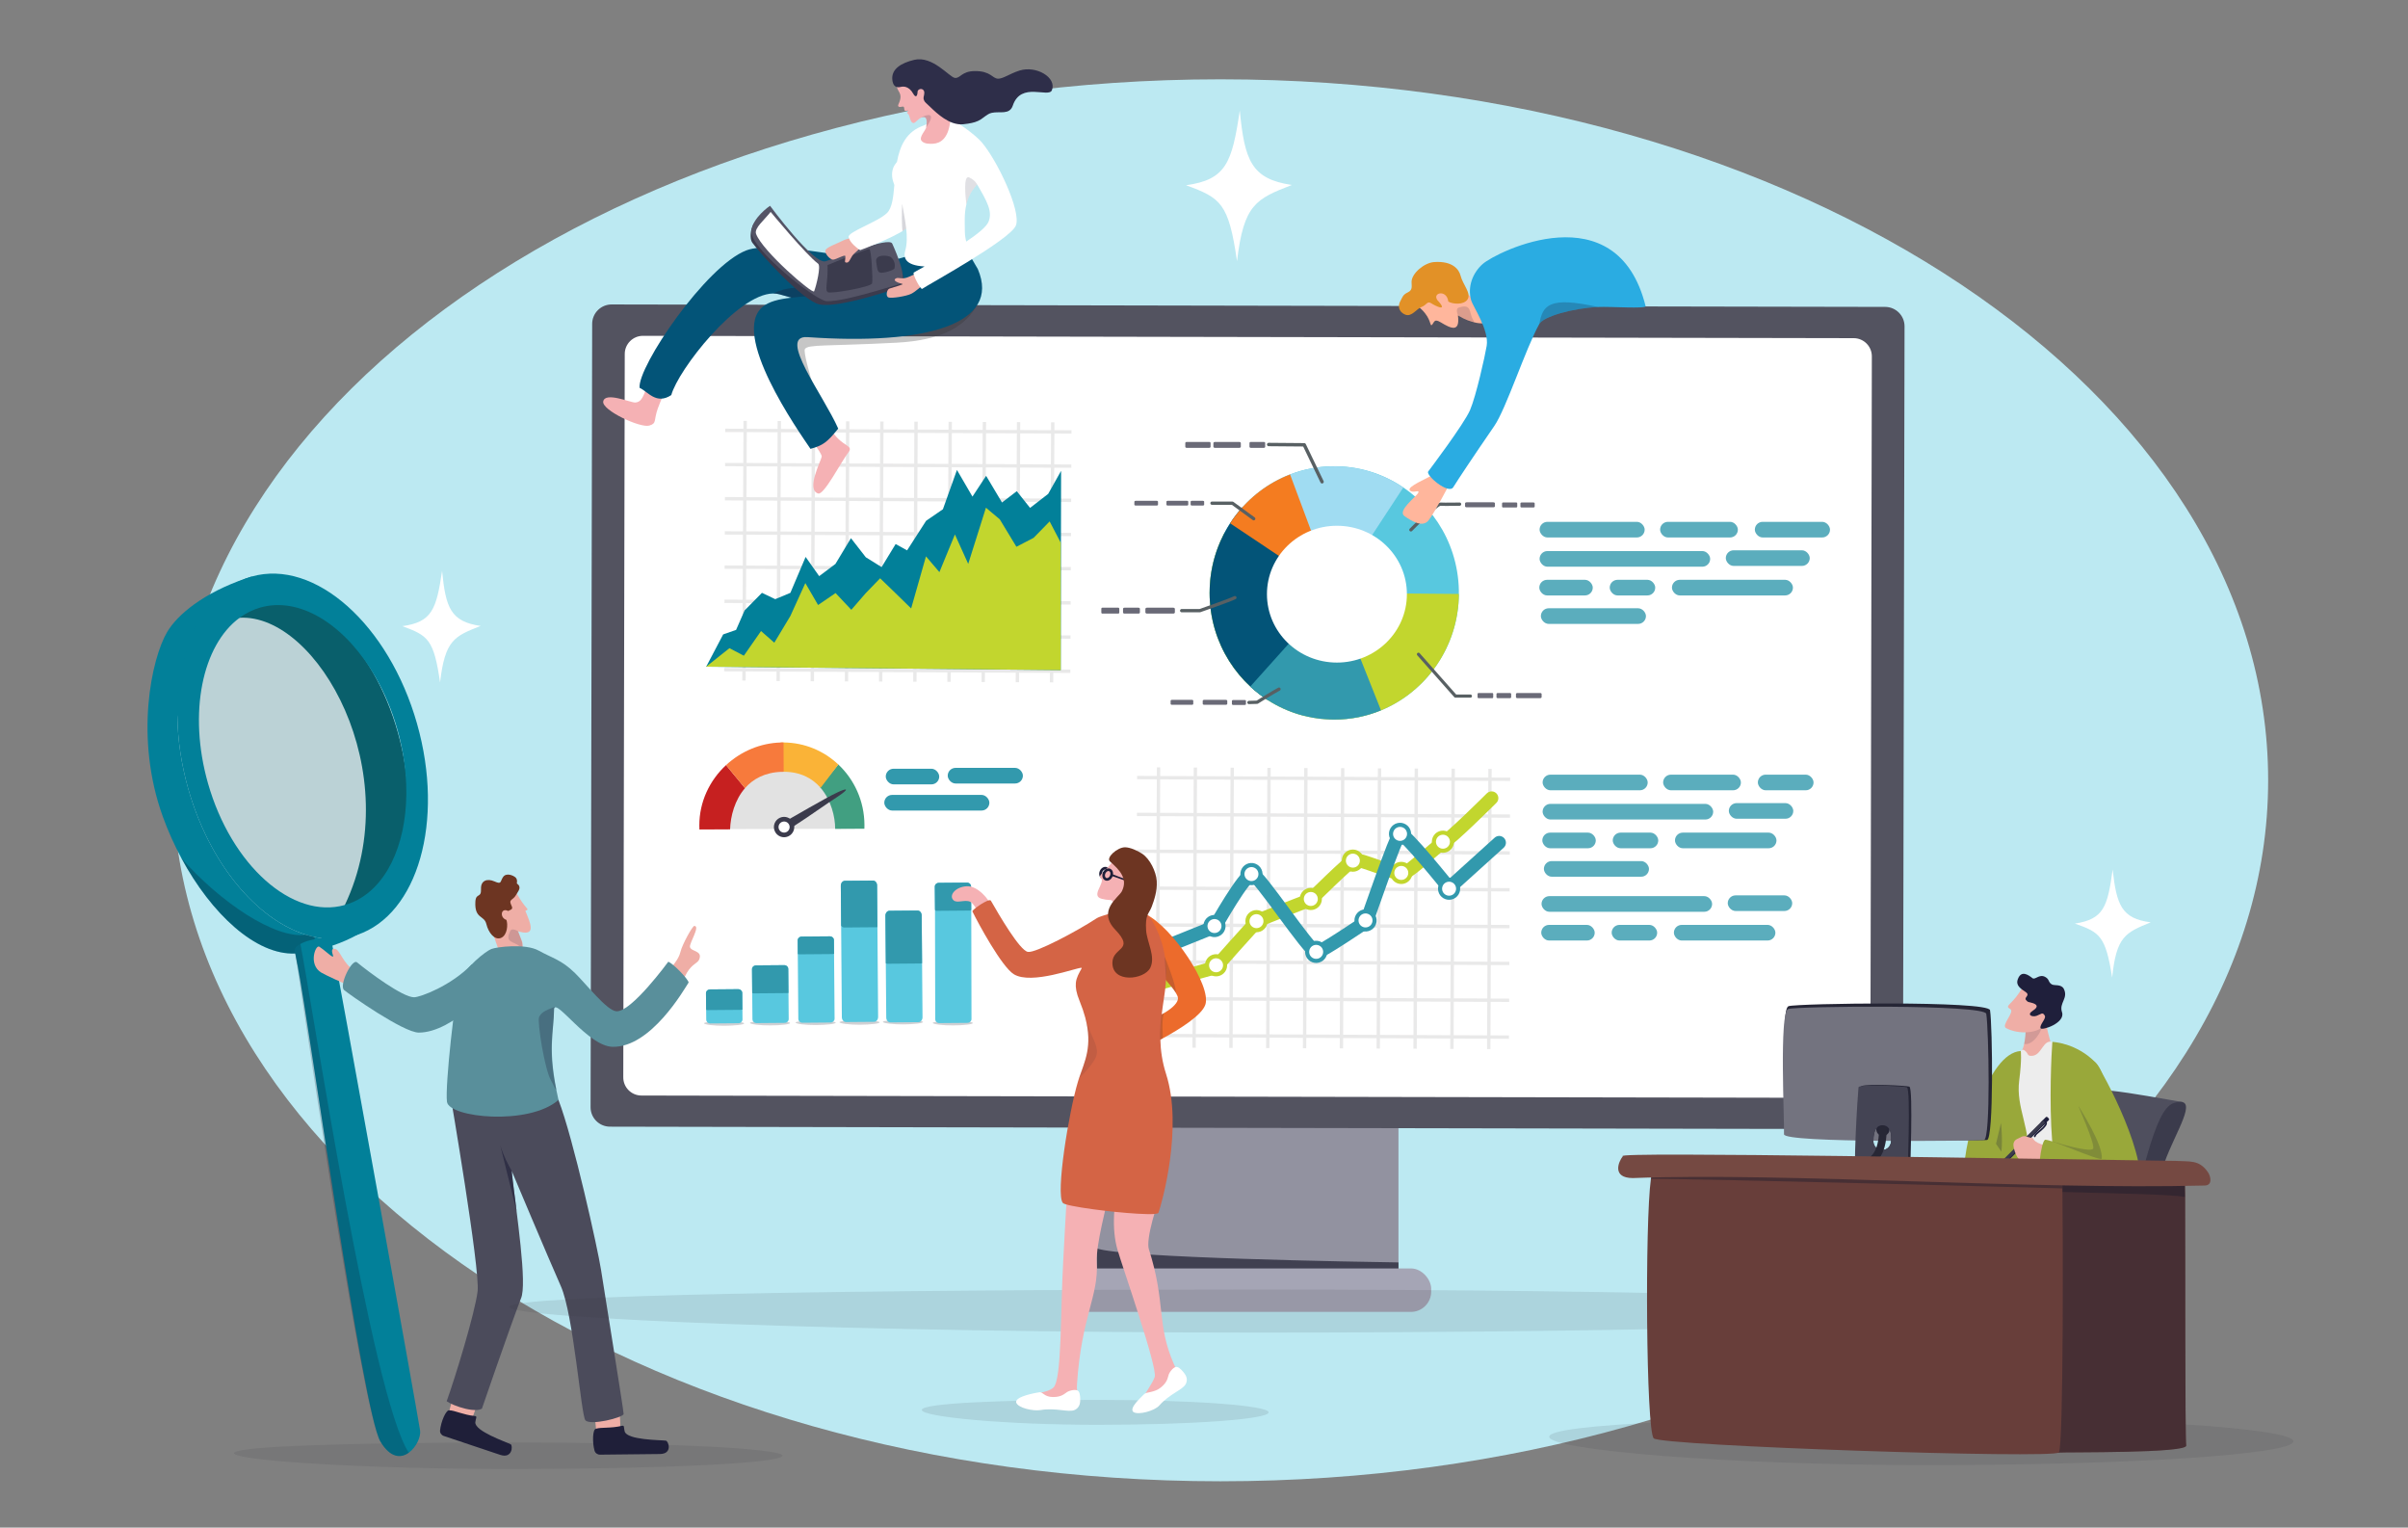<svg xmlns="http://www.w3.org/2000/svg" id="Layer_1" data-name="Layer 1" viewBox="0 0 1261.093 799.841"><rect x="0" y="0" width="1261.093" height="799.841" fill="#808080" stroke="none"/><defs><style>      .cls-1 {        fill: #99a83a;      }      .cls-2 {        fill: #73737f;      }      .cls-3 {        fill: #028099;      }      .cls-4 {        opacity: .23;      }      .cls-4, .cls-5 {        fill: #32323f;      }      .cls-5 {        opacity: .12;      }      .cls-6 {        fill: #2e2e49;      }      .cls-7 {        fill: #4b4b5b;      }      .cls-8 {        fill: #a0dcf2;      }      .cls-9 {        opacity: .25;      }      .cls-9, .cls-10, .cls-11, .cls-12, .cls-13, .cls-14, .cls-15, .cls-16, .cls-17, .cls-18 {        fill: #1f1f39;      }      .cls-10, .cls-19 {        opacity: .1;      }      .cls-11 {        opacity: .16;      }      .cls-12, .cls-20 {        opacity: .14;      }      .cls-13 {        opacity: .17;      }      .cls-14 {        opacity: .18;      }      .cls-15 {        opacity: .28;      }      .cls-16 {        opacity: .35;      }      .cls-17 {        opacity: .62;      }      .cls-21 {        fill: #f77a3c;      }      .cls-22 {        fill: #598f9b;      }      .cls-23 {        fill: #efaea6;      }      .cls-24 {        fill: #404051;      }      .cls-25 {        fill: #1c1c2b;        opacity: .42;      }      .cls-26 {        fill: #58c8df;      }      .cls-27 {        fill: #e2e2e2;      }      .cls-28 {        fill: #035478;      }      .cls-29 {        opacity: .79;      }      .cls-29, .cls-30, .cls-31, .cls-32, .cls-20, .cls-33 {        fill: #1f1f3b;      }      .cls-30, .cls-34 {        opacity: .2;      }      .cls-31, .cls-35 {        opacity: .26;      }      .cls-32 {        opacity: .46;      }      .cls-36 {        fill: #3299ad;      }      .cls-37 {        fill: #545466;      }      .cls-38 {        fill: #ec6b2c;      }      .cls-39 {        fill: #754942;      }      .cls-40 {        fill: #c62020;      }      .cls-41 {        opacity: .72;      }      .cls-41, .cls-42 {        fill: #fff;      }      .cls-43 {        fill: #f47c20;      }      .cls-44 {        stroke: #3299ad;      }      .cls-44, .cls-45, .cls-46, .cls-47, .cls-48, .cls-49, .cls-50, .cls-51, .cls-52 {        fill: none;      }      .cls-44, .cls-45, .cls-48, .cls-49, .cls-50, .cls-51, .cls-52 {        stroke-linecap: round;        stroke-linejoin: round;      }      .cls-44, .cls-49 {        stroke-width: 7.068px;      }      .cls-53 {        opacity: .76;      }      .cls-53, .cls-54 {        fill: #3b3b4d;      }      .cls-45 {        stroke: #272735;        stroke-width: 4.003px;      }      .cls-46 {        stroke: #231f20;        stroke-width: 1.759px;      }      .cls-46, .cls-47 {        stroke-miterlimit: 10;      }      .cls-55 {        fill: #f5b1b4;      }      .cls-56 {        fill: #fab337;      }      .cls-57 {        fill: #1f1e39;      }      .cls-47 {        stroke: #1f1f39;        stroke-width: 1.386px;      }      .cls-58 {        fill: #3f3f54;      }      .cls-48 {        stroke: #1f1f3b;        stroke-width: .887px;      }      .cls-59 {        fill: #bce9f2;      }      .cls-60 {        fill: #6d3522;      }      .cls-49 {        stroke: #c2d62e;      }      .cls-61 {        fill: #683e3a;      }      .cls-62 {        fill: #535360;      }      .cls-63 {        fill: #ffb69c;      }      .cls-64 {        fill: #d46445;      }      .cls-65 {        opacity: .8;      }      .cls-66 {        fill: #a5a5b5;      }      .cls-67 {        fill: #252535;      }      .cls-68 {        fill: #8cc9da;      }      .cls-69 {        fill: #2aace2;      }      .cls-70 {        fill: #2d2d2d;        opacity: .27;      }      .cls-71 {        fill: #419f81;      }      .cls-50 {        stroke-width: 1.659px;      }      .cls-50, .cls-51, .cls-52 {        stroke: #586063;      }      .cls-51 {        stroke-width: 1.717px;      }      .cls-72 {        fill: #9292a0;      }      .cls-52 {        stroke-width: 1.78px;      }      .cls-73 {        fill: #3b3b4c;      }      .cls-74 {        fill: #095f6b;      }      .cls-75 {        fill: #e29127;      }      .cls-76 {        fill: #ededed;      }      .cls-77 {        fill: #c2d62e;      }      .cls-34, .cls-35 {        fill: #0d0d1e;      }      .cls-78 {        fill: #444454;      }      .cls-79 {        fill: #4f4f5e;      }    </style></defs><path class="cls-59" d="M639.154,775.577c303.037,0,548.699-164.323,548.699-367.026S942.191,41.525,639.154,41.525,90.455,205.848,90.455,408.551s245.661,367.026,548.699,367.026"></path><path class="cls-42" d="M210.691,327.849c15.56-2.178,17.821-8.701,20.831-28.945,1.895,19.237,4.421,26.543,20.214,28.832-13.821,5.397-18.679,7.356-21.275,29.561-3.257-22.525-6.273-24.533-19.77-29.449Z"></path><path class="cls-42" d="M621.137,96.996c21.018-2.941,24.072-11.753,28.138-39.097,2.56,25.985,5.972,35.853,27.304,38.946-18.669,7.29-25.231,9.937-28.737,39.93-4.399-30.426-8.473-33.139-26.705-39.778Z"></path><g><g><g><rect class="cls-72" x="574.332" y="473.988" width="158.059" height="209.862"></rect><path class="cls-24" d="M732.39,660.987v22.863h-158.059v-30.243c12.895,5.07,139.236,7.107,158.059,7.38Z"></path><rect class="cls-66" x="557.199" y="664.135" width="192.324" height="22.751" rx="10.609" ry="10.609"></rect></g><g><path class="cls-62" d="M997.428,170.884l-.834,410.153c-.014,5.616-4.573,10.161-10.194,10.147l-25.756-.051-4.973-.009-46.935-.088-4.959-.009-584.337-1.122c-5.616-.014-10.161-4.578-10.147-10.194l.834-410.153c.014-5.616,4.577-10.161,10.194-10.152l666.961,1.285c5.616.014,10.161,4.578,10.147,10.194Z"></path><path class="cls-42" d="M970,574.821l-634.089-1.218c-5.255-.011-9.506-4.279-9.495-9.534l.772-378.737c.011-5.255,4.279-9.506,9.534-9.495l634.089,1.218c5.255.011,9.506,4.279,9.495,9.534l-.772,378.737c-.011,5.255-4.279,9.506-9.534,9.495Z"></path></g></g><g><g><path class="cls-26" d="M763.855,315.418c-.012.17-.025.339-.039.509-.019.244-.04.486-.062.73-.039.422-.081.845-.128,1.266-.03.262-.06.522-.091.781-.045.374-.094.745-.146,1.116-.022.171-.048.341-.073.51-.058.4-.121.796-.186,1.193,0,.006-.002.012-.003.018-.045.268-.089.536-.139.802-.048.268-.097.534-.148.801-.025.133-.051.267-.076.398-.027.133-.054.266-.081.398-.058.286-.119.572-.182.858-.08.374-.164.748-.252,1.119-.06.251-.121.503-.182.752-.097.391-.198.78-.301,1.167-.034.129-.069.259-.104.386-.074.271-.149.54-.227.81-.069.239-.139.477-.21.716-.039.132-.079.263-.121.395-.039.129-.077.254-.116.382-.004.014-.009.029-.013.042-.076.241-.152.48-.231.718-.04.127-.082.253-.124.379-.042.126-.083.251-.127.377-.128.377-.259.752-.393,1.126-.045.124-.089.25-.136.374-.273.745-.557,1.484-.855,2.218-.051.121-.1.244-.15.365-.051.123-.101.244-.153.365-.447,1.063-.919,2.112-1.419,3.145-.104.21-.177.362-.216.442-.016.033-.027.054-.031.061,0,.003-.002.004-.002.004-.079.162-.159.324-.241.486-1.778,3.526-3.858,6.872-6.204,10-.969,1.291-1.983,2.543-3.04,3.759-.995,1.141-2.028,2.248-3.096,3.319-2.067,2.067-4.269,3.997-6.593,5.774-.837.64-1.693,1.261-2.561,1.861-2.582,1.784-5.298,3.385-8.13,4.784-1.353.668-2.731,1.29-4.133,1.862-4.293,1.758-8.813,3.064-13.508,3.864-2.67.456-5.397.746-8.171.861l-19.446-2.145c-27.436-7.384-47.907-32.504-48.514-62.773-.004-.185-.006-.369-.009-.554-.164-13.738,3.803-26.566,10.736-37.25,6.674-10.286,16.095-18.587,27.226-23.803,1.365-.639,2.755-1.232,4.169-1.776,6.793-2.618,14.134-4.117,21.812-4.276,13.853-.286,26.786,3.835,37.501,11.099,2.281,1.544,4.461,3.232,6.529,5.051,8.825,7.761,15.591,17.892,19.323,29.447,1.973,6.104,3.099,12.607,3.233,19.365.043,2.13-.013,4.238-.165,6.321Z"></path><path class="cls-8" d="M734.903,255.266l-36.175,55.197-27.308-60.245c7.919-3.711,16.705-5.859,25.982-6.051,13.853-.286,26.786,3.835,37.501,11.099Z"></path><path class="cls-77" d="M764.033,310.985c-.222,27.591-17.026,51.167-40.783,60.942-7.562,3.113-15.829,4.827-24.488,4.827-12.744,0-24.634-3.711-34.683-10.13-3.204-2.044-6.218-4.365-9.015-6.926-.088-.08-.176-.162-.264-.244-8.536-7.906-15.002-18.084-18.467-29.595-1.849-6.144-2.845-12.668-2.845-19.427,0-2.132.098-4.238.292-6.316.015-.17.033-.339.049-.509.024-.242.051-.484.077-.727.048-.422.097-.845.153-1.264.034-.26.069-.521.106-.78.054-.371.109-.742.168-1.111.027-.171.055-.341.084-.509.066-.398.137-.795.21-1.19,0-.006.003-.011.003-.017.049-.268.101-.534.155-.801.052-.266.107-.531.164-.796.027-.133.057-.265.085-.398.028-.132.058-.263.088-.395.064-.286.13-.571.198-.855.088-.371.179-.743.274-1.113.064-.25.13-.5.197-.749.106-.388.213-.774.325-1.16.036-.129.074-.257.112-.385.079-.27.159-.537.243-.805.073-.238.147-.474.224-.71.042-.132.085-.262.128-.394.042-.127.084-.253.125-.379.004-.014.009-.029.013-.042.081-.239.162-.475.244-.713.045-.126.088-.25.133-.376.045-.126.088-.25.134-.374.136-.376.274-.748.416-1.119.046-.124.095-.247.143-.371.287-.739.587-1.472.9-2.2.052-.121.104-.241.158-.362.052-.121.106-.242.159-.362.469-1.052.963-2.091,1.482-3.114.107-.209.185-.357.225-.438.016-.032.028-.053.031-.061,0-.003.002-.003.002-.003.083-.161.167-.321.252-.48l57.521,31.376,3.484.029,35.954.306,25.834.22Z"></path><path class="cls-28" d="M698.761,310.431l-34.683,56.193c-3.204-2.044-6.218-4.365-9.015-6.926-8.667-7.941-15.229-18.21-18.731-29.839-1.849-6.144-2.845-12.668-2.845-19.427,0-2.132.098-4.238.292-6.316.015-.17.033-.339.049-.509.024-.242.051-.484.077-.727.048-.422.097-.845.153-1.264.034-.26.069-.521.106-.78.054-.371.109-.742.168-1.111.027-.171.055-.341.084-.509.066-.398.137-.795.21-1.19,0-.006.003-.011.003-.017.049-.268.101-.534.155-.801.052-.266.107-.531.164-.796.027-.133.057-.265.085-.398.028-.132.058-.263.088-.395.064-.286.13-.571.198-.855.088-.371.179-.743.274-1.113.064-.25.13-.5.197-.749.106-.388.213-.774.325-1.16.036-.129.074-.257.112-.385.079-.27.159-.537.243-.805.073-.238.147-.474.224-.71.042-.132.085-.262.128-.394.042-.127.084-.253.125-.379.004-.014.009-.029.013-.042.081-.239.162-.475.244-.713.045-.126.088-.25.133-.376.045-.126.088-.25.134-.374.136-.376.274-.748.416-1.119.046-.124.095-.247.143-.371.287-.739.587-1.472.9-2.2.052-.121.104-.241.158-.362.052-.121.106-.242.159-.362.469-1.052.963-2.091,1.482-3.114.107-.209.185-.357.225-.438.022-.003.022-.038.031-.061,0-.003.002-.003.002-.003.083-.161.167-.321.252-.48,1.846-3.49,3.993-6.793,6.403-9.871.994-1.27,2.034-2.503,3.114-3.694l48.004,44.941Z"></path><path class="cls-43" d="M698.761,310.431l-54.533-36.442c6.674-10.286,16.095-18.587,27.226-23.803,1.365-.639,2.755-1.232,4.169-1.776l23.139,62.02Z"></path><path class="cls-36" d="M723.249,371.928c-7.562,3.113-15.829,4.827-24.488,4.827-12.744,0-24.634-3.711-34.683-10.13-3.204-2.044-6.218-4.365-9.015-6.926-.088-.08-.176-.162-.264-.244l43.962-49.023,24.488,61.496Z"></path></g><path class="cls-68" d="M736.134,260.942c-.121-.05-.243-.1-.364-.149.08.032.16.064.239.097.042.017.084.035.126.052Z"></path><path class="cls-51" d="M738.901,277.418s13.357-13.603,15.482-13.454c2.124.149,10.015-.001,10.015-.001"></path><polyline class="cls-50" points="742.86 342.56 762.235 364.462 770.063 364.462"></polyline><path class="cls-51" d="M646.723,312.917c-2.985,1.501-18.352,6.806-18.352,6.806h-9.519"></path><path class="cls-53" d="M768.146,262.996h13.889c.487,0,.881.239.881.533v1.554c0,.294-.395.533-.881.533h-13.889c-.487,0-.881-.239-.881-.533v-1.554c0-.294.395-.533.881-.533Z"></path><path class="cls-53" d="M600.724,318.174h13.701c.48,0,.87.282.87.63v1.837c0,.348-.389.63-.87.63h-13.701c-.48,0-.87-.282-.87-.63v-1.837c0-.348.389-.63.87-.63Z"></path><path class="cls-53" d="M577.292,318.174h8.374c.285,0,.516.253.516.566v1.966c0,.312-.231.566-.516.566h-8.374c-.285,0-.516-.253-.516-.566v-1.966c0-.312.231-.566.516-.566Z"></path><path class="cls-53" d="M596.977,318.74v1.965c0,.313-.35.566-.781.566h-7.274c-.431,0-.781-.254-.781-.566v-1.965c0-.313.35-.566.781-.566h7.274c.431,0,.781.254.781.566Z"></path><path class="cls-53" d="M787.078,263.087h7.082c.241,0,.436.214.436.478v1.663c0,.264-.195.478-.436.478h-7.082c-.241,0-.436-.214-.436-.478v-1.663c0-.264.195-.478.436-.478Z"></path><path class="cls-53" d="M803.727,263.566v1.662c0,.265-.296.479-.661.479h-6.152c-.365,0-.661-.214-.661-.479v-1.662c0-.265.296-.479.661-.479h6.152c.365,0,.661.214.661.479Z"></path><g><path class="cls-51" d="M669.831,360.815c-3.722,1.994-11.459,6.865-11.459,6.865l-4.291.128"></path><path class="cls-53" d="M645.164,366.996v1.636c0,.26.291.471.651.471h6.058c.359,0,.651-.211.651-.471v-1.636c0-.26-.291-.471-.651-.471h-6.058c-.359,0-.651.211-.651.471Z"></path><path class="cls-53" d="M642.011,366.439h-11.409c-.4,0-.724.235-.724.525v1.53c0,.29.324.525.724.525h11.409c.4,0,.724-.235.724-.525v-1.53c0-.29-.324-.525-.724-.525Z"></path><path class="cls-53" d="M624.271,366.439h-10.551c-.359,0-.65.211-.65.471v1.637c0,.26.291.471.65.471h10.551c.359,0,.65-.211.65-.471v-1.637c0-.26-.291-.471-.65-.471Z"></path></g><g><polyline class="cls-52" points="692.369 252.258 683.052 232.895 664.416 232.738"></polyline><path class="cls-53" d="M654.367,231.956v1.966c0,.313.326.567.727.567h6.77c.402,0,.727-.254.727-.567v-1.966c0-.313-.326-.567-.727-.567h-6.77c-.402,0-.727.254-.727.567Z"></path><path class="cls-53" d="M649.028,231.39h-12.751c-.447,0-.809.282-.809.631v1.838c0,.348.362.631.809.631h12.751c.447,0,.809-.282.809-.631v-1.838c0-.348-.362-.631-.809-.631Z"></path><path class="cls-53" d="M633.265,231.39h-11.791c-.401,0-.726.253-.726.566v1.967c0,.312.325.566.726.566h11.791c.401,0,.726-.253.726-.566v-1.967c0-.312-.325-.566-.726-.566Z"></path></g><g><polyline class="cls-51" points="656.581 271.596 645.415 263.457 634.724 263.457"></polyline><path class="cls-53" d="M594.771,262.214h10.996c.386,0,.698.227.698.506v1.474c0,.279-.312.506-.698.506h-10.996c-.386,0-.698-.227-.698-.506v-1.474c0-.279.312-.506.698-.506Z"></path><path class="cls-53" d="M611.5,262.214h10.169c.346,0,.626.203.626.454v1.578c0,.251-.28.454-.626.454h-10.169c-.346,0-.626-.203-.626-.454v-1.578c0-.251.28-.454.626-.454Z"></path><path class="cls-53" d="M630.633,262.668v1.577c0,.251-.281.454-.627.454h-5.838c-.346,0-.627-.203-.627-.454v-1.577c0-.251.281-.454.627-.454h5.838c.346,0,.627.203.627.454Z"></path></g><path class="cls-53" d="M794.675,362.848h11.934c.418,0,.757.246.757.549v1.6c0,.303-.339.549-.757.549h-11.934c-.418,0-.757-.246-.757-.549v-1.6c0-.303.339-.549.757-.549Z"></path><path class="cls-53" d="M774.265,362.848h7.293c.248,0,.449.221.449.493v1.713c0,.272-.201.493-.449.493h-7.293c-.248,0-.449-.221-.449-.493v-1.713c0-.272.201-.493.449-.493Z"></path><path class="cls-53" d="M791.412,363.341v1.712c0,.272-.305.493-.68.493h-6.336c-.376,0-.68-.221-.68-.493v-1.712c0-.272.305-.493.68-.493h6.336c.376,0,.68.221.68.493Z"></path><ellipse class="cls-42" cx="700.16" cy="311.097" rx="36.647" ry="35.816"></ellipse></g><g><g class="cls-19"><g><polyline class="cls-46" points="606.748 401.767 606.723 407.169 606.634 426.457 606.546 445.744 606.458 465.031 606.369 484.319 606.281 503.606 606.192 522.894 606.104 542.181 606.076 548.265"></polyline><polyline class="cls-46" points="625.363 548.573 625.364 548.353 625.391 542.27 625.48 522.982 625.568 503.695 625.657 484.408 625.745 465.12 625.834 445.832 625.922 426.546 626.01 407.258 626.035 401.856"></polyline><polyline class="cls-46" points="644.649 548.662 644.65 548.442 644.678 542.358 644.767 523.071 644.855 503.783 644.944 484.496 645.032 465.208 645.12 445.921 645.209 426.634 645.297 407.346 645.322 401.944"></polyline><polyline class="cls-46" points="663.937 548.75 663.938 548.53 663.966 542.447 664.054 523.159 664.143 503.871 664.231 484.584 664.32 465.297 664.408 446.009 664.496 426.722 664.585 407.435 664.61 402.033"></polyline><polyline class="cls-46" points="683.225 548.839 683.226 548.618 683.254 542.535 683.342 523.247 683.431 503.96 683.519 484.673 683.607 465.385 683.696 446.098 683.784 426.811 683.873 407.523 683.897 402.121"></polyline><polyline class="cls-46" points="702.512 548.927 702.513 548.707 702.54 542.623 702.629 523.336 702.717 504.048 702.806 484.761 702.894 465.474 702.983 446.186 703.071 426.899 703.159 407.611 703.184 402.209"></polyline><polyline class="cls-46" points="721.799 549.015 721.8 548.795 721.828 542.712 721.917 523.424 722.005 504.137 722.093 484.85 722.182 465.562 722.27 446.274 722.359 426.988 722.447 407.7 722.472 402.298"></polyline><polyline class="cls-46" points="741.087 549.104 741.088 548.884 741.116 542.8 741.204 523.513 741.293 504.225 741.381 484.938 741.47 465.651 741.558 446.363 741.646 427.076 741.735 407.788 741.76 402.386"></polyline><polyline class="cls-46" points="760.374 549.192 760.375 548.972 760.403 542.889 760.491 523.601 760.58 504.313 760.668 485.026 760.756 465.739 760.845 446.451 760.933 427.164 761.022 407.877 761.046 402.475"></polyline><polyline class="cls-46" points="779.661 549.281 779.662 549.06 779.69 542.977 779.779 523.689 779.867 504.402 779.956 485.115 780.044 465.827 780.132 446.54 780.221 427.253 780.309 407.965 780.334 402.563"></polyline></g><g><polyline class="cls-46" points="790.261 543.025 790.225 543.025 779.69 542.977 760.403 542.889 741.116 542.8 721.828 542.712 702.54 542.623 683.254 542.535 663.966 542.447 644.678 542.358 625.391 542.27 606.104 542.181 594.895 542.13"></polyline><polyline class="cls-46" points="790.349 523.738 790.313 523.738 779.779 523.689 760.491 523.601 741.204 523.513 721.917 523.424 702.629 523.336 683.342 523.247 664.054 523.159 644.767 523.071 625.48 522.982 606.192 522.894 594.984 522.842"></polyline><polyline class="cls-46" points="790.438 504.45 790.402 504.45 779.867 504.402 760.58 504.313 741.293 504.225 722.005 504.137 702.717 504.048 683.431 503.96 664.143 503.871 644.855 503.783 625.568 503.695 606.281 503.606 595.072 503.555"></polyline><polyline class="cls-46" points="790.526 485.163 790.49 485.163 779.956 485.115 760.668 485.026 741.381 484.938 722.093 484.85 702.806 484.761 683.519 484.673 664.231 484.584 644.944 484.496 625.657 484.408 606.369 484.319 595.16 484.268"></polyline><polyline class="cls-46" points="790.614 465.876 790.578 465.876 780.044 465.827 760.756 465.739 741.47 465.651 722.182 465.562 702.894 465.474 683.607 465.385 664.32 465.297 645.032 465.208 625.745 465.12 606.458 465.031 595.249 464.98"></polyline><polyline class="cls-46" points="790.703 446.588 790.667 446.588 780.132 446.54 760.845 446.451 741.558 446.363 722.27 446.274 702.983 446.186 683.696 446.098 664.408 446.009 645.12 445.921 625.834 445.832 606.546 445.744 595.337 445.692"></polyline><polyline class="cls-46" points="790.791 427.301 790.755 427.301 780.221 427.253 760.933 427.164 741.646 427.076 722.359 426.988 703.071 426.899 683.784 426.811 664.496 426.722 645.209 426.634 625.922 426.546 606.634 426.457 595.426 426.406"></polyline><polyline class="cls-46" points="790.88 408.014 790.844 408.013 780.309 407.965 761.022 407.877 741.735 407.788 722.447 407.7 703.159 407.611 683.873 407.523 664.585 407.435 645.297 407.346 626.01 407.258 606.723 407.169 595.514 407.118"></polyline></g></g><g><path class="cls-49" d="M781.164,417.891s-22.667,22.583-25.214,23.045c-1.274.231-17.155,15.111-20.934,16.424-3.179,1.105-21.43-7.438-25.876-7.165-1.758.108-22.696,20.86-22.696,20.86,0,0-26.501,10.071-27.946,11.282-1.928,1.616-21.898,24.197-21.898,24.197l-31.297,8.77"></path><g><path class="cls-77" d="M642.539,506.652c-.689,3.133-3.787,5.114-6.92,4.425-3.133-.689-5.114-3.787-4.425-6.92.689-3.133,3.787-5.114,6.919-4.425,3.133.689,5.114,3.787,4.425,6.919Z"></path><path class="cls-42" d="M640.446,506.192c-.435,1.977-2.39,3.227-4.367,2.792s-3.227-2.39-2.792-4.367c.435-1.977,2.39-3.227,4.367-2.792,1.977.435,3.227,2.39,2.792,4.367Z"></path></g><g><path class="cls-77" d="M663.702,483.555c-.689,3.133-3.787,5.114-6.92,4.425-3.132-.689-5.114-3.787-4.425-6.92s3.787-5.114,6.92-4.425c3.132.689,5.114,3.787,4.425,6.919Z"></path><path class="cls-42" d="M661.61,483.094c-.435,1.977-2.39,3.227-4.367,2.792-1.977-.435-3.227-2.39-2.792-4.367.435-1.977,2.39-3.227,4.367-2.792,1.977.435,3.227,2.39,2.792,4.367Z"></path></g><g><path class="cls-77" d="M692.157,471.932c-.689,3.133-3.787,5.114-6.92,4.425-3.132-.689-5.114-3.787-4.425-6.92s3.787-5.114,6.92-4.425c3.132.689,5.114,3.787,4.425,6.919Z"></path><path class="cls-42" d="M690.065,471.472c-.435,1.977-2.39,3.227-4.367,2.792-1.977-.435-3.227-2.39-2.792-4.367.435-1.977,2.39-3.227,4.367-2.792,1.977.435,3.227,2.39,2.792,4.367Z"></path></g><g><path class="cls-77" d="M714.184,451.863c-.689,3.133-3.787,5.114-6.92,4.425-3.132-.689-5.114-3.787-4.425-6.92s3.787-5.114,6.92-4.425c3.132.689,5.114,3.787,4.425,6.919Z"></path><path class="cls-42" d="M712.091,451.402c-.435,1.977-2.39,3.227-4.367,2.792-1.977-.435-3.227-2.39-2.792-4.367s2.39-3.227,4.367-2.792c1.977.435,3.227,2.39,2.792,4.367Z"></path></g><g><path class="cls-77" d="M739.539,458.297c-.689,3.132-3.787,5.114-6.92,4.425s-5.114-3.787-4.425-6.92c.689-3.132,3.787-5.114,6.919-4.425,3.133.689,5.114,3.787,4.425,6.92Z"></path><path class="cls-42" d="M737.447,457.837c-.435,1.977-2.39,3.227-4.367,2.792-1.977-.435-3.227-2.39-2.792-4.367.435-1.977,2.39-3.227,4.367-2.792,1.977.435,3.227,2.39,2.792,4.367Z"></path></g><g><path class="cls-77" d="M761.356,441.957c-.689,3.132-3.787,5.114-6.919,4.425-3.133-.689-5.114-3.787-4.425-6.92.689-3.132,3.787-5.114,6.92-4.425s5.114,3.787,4.425,6.92Z"></path><path class="cls-42" d="M759.264,441.497c-.435,1.977-2.39,3.227-4.367,2.792-1.977-.435-3.227-2.39-2.792-4.367.435-1.977,2.39-3.227,4.367-2.792,1.977.435,3.227,2.39,2.792,4.367Z"></path></g></g><path class="cls-44" d="M601.739,499.152l34.637-13.956s15.371-27.46,19.371-27.542c3.365-.069,29.366,39.856,33.678,40.969,1.706.44,26.271-16.203,26.271-16.203,0,0,15.611-45.24,17.36-45.946,2.333-.942,25.846,28.454,25.846,28.454l26.233-23.709"></path><g><path class="cls-36" d="M650.385,454.712c1.623-2.767,5.181-3.694,7.947-2.072,2.767,1.623,3.694,5.181,2.072,7.947-1.623,2.767-5.181,3.694-7.947,2.072-2.767-1.623-3.694-5.181-2.072-7.947Z"></path><path class="cls-42" d="M652.233,455.795c1.024-1.746,3.269-2.332,5.016-1.308s2.332,3.269,1.308,5.016c-1.024,1.746-3.269,2.332-5.016,1.308-1.746-1.024-2.332-3.269-1.308-5.016Z"></path></g><g><path class="cls-36" d="M684.281,495.443c1.623-2.767,5.181-3.694,7.947-2.072,2.767,1.623,3.694,5.181,2.072,7.947-1.623,2.767-5.181,3.694-7.947,2.072-2.767-1.623-3.694-5.181-2.072-7.947Z"></path><path class="cls-42" d="M686.129,496.527c1.024-1.746,3.269-2.332,5.016-1.308,1.746,1.024,2.332,3.269,1.308,5.016-1.024,1.746-3.269,2.332-5.016,1.308-1.746-1.024-2.332-3.269-1.308-5.016Z"></path></g><g><path class="cls-36" d="M710.123,478.985c1.623-2.767,5.181-3.694,7.947-2.072,2.767,1.623,3.694,5.181,2.072,7.947-1.623,2.767-5.181,3.694-7.947,2.072-2.767-1.623-3.694-5.181-2.072-7.947Z"></path><path class="cls-42" d="M711.971,480.069c1.024-1.746,3.269-2.332,5.016-1.308,1.746,1.024,2.332,3.269,1.308,5.016-1.024,1.746-3.269,2.332-5.016,1.308s-2.332-3.269-1.308-5.016Z"></path></g><g><path class="cls-36" d="M728.206,433.665c1.623-2.767,5.181-3.694,7.947-2.072,2.767,1.623,3.694,5.181,2.072,7.947-1.623,2.767-5.181,3.694-7.947,2.072-2.767-1.623-3.694-5.181-2.072-7.947Z"></path><circle class="cls-42" cx="733.216" cy="436.603" r="3.665" transform="translate(131.677 1041.895) rotate(-75.95)"></circle></g><g><path class="cls-36" d="M753.893,462.373c1.623-2.767,5.181-3.694,7.947-2.072,2.767,1.623,3.694,5.181,2.072,7.947-1.623,2.767-5.181,3.694-7.947,2.072-2.767-1.623-3.694-5.181-2.072-7.947Z"></path><path class="cls-42" d="M755.741,463.457c1.024-1.746,3.269-2.332,5.016-1.308s2.332,3.269,1.308,5.016c-1.024,1.746-3.269,2.332-5.016,1.308-1.746-1.024-2.332-3.269-1.308-5.016Z"></path></g><g><path class="cls-36" d="M631.026,481.919c1.623-2.767,5.181-3.694,7.947-2.072,2.767,1.623,3.694,5.181,2.072,7.947-1.623,2.767-5.181,3.694-7.947,2.072-2.767-1.623-3.694-5.181-2.072-7.947Z"></path><path class="cls-42" d="M632.874,483.003c1.024-1.746,3.269-2.332,5.016-1.308s2.332,3.269,1.308,5.016c-1.024,1.746-3.269,2.332-5.016,1.308-1.746-1.024-2.332-3.269-1.308-5.016Z"></path></g></g><g><g class="cls-19"><g><polyline class="cls-46" points="390.245 220.362 390.222 225.375 390.14 243.275 390.058 261.175 389.976 279.075 389.894 296.975 389.812 314.874 389.73 332.774 389.648 350.674 389.622 356.32"></polyline><polyline class="cls-46" points="407.521 356.607 407.522 356.402 407.548 350.756 407.63 332.856 407.712 314.956 407.794 297.057 407.876 279.157 407.958 261.257 408.04 243.357 408.122 225.457 408.145 220.444"></polyline><polyline class="cls-46" points="425.42 356.689 425.421 356.484 425.447 350.839 425.529 332.938 425.611 315.038 425.693 297.139 425.775 279.239 425.857 261.339 425.939 243.439 426.022 225.539 426.045 220.526"></polyline><polyline class="cls-46" points="443.32 356.771 443.321 356.566 443.347 350.921 443.429 333.02 443.511 315.12 443.593 297.221 443.675 279.321 443.757 261.421 443.839 243.522 443.922 225.621 443.945 220.608"></polyline><polyline class="cls-46" points="461.221 356.853 461.221 356.648 461.247 351.003 461.329 333.103 461.411 315.202 461.493 297.303 461.575 279.403 461.658 261.503 461.74 243.603 461.822 225.703 461.845 220.69"></polyline><polyline class="cls-46" points="479.12 356.935 479.121 356.73 479.147 351.085 479.229 333.185 479.311 315.284 479.393 297.385 479.475 279.485 479.557 261.585 479.639 243.686 479.721 225.786 479.744 220.772"></polyline><polyline class="cls-46" points="497.02 357.017 497.021 356.812 497.047 351.167 497.129 333.267 497.211 315.366 497.293 297.467 497.375 279.567 497.457 261.667 497.539 243.768 497.621 225.868 497.644 220.854"></polyline><polyline class="cls-46" points="514.92 357.099 514.921 356.894 514.947 351.249 515.029 333.349 515.111 315.449 515.193 297.549 515.275 279.649 515.357 261.749 515.439 243.85 515.521 225.95 515.544 220.936"></polyline><polyline class="cls-46" points="532.819 357.181 532.82 356.976 532.846 351.331 532.928 333.431 533.01 315.531 533.092 297.631 533.174 279.731 533.256 261.831 533.338 243.932 533.42 226.032 533.443 221.018"></polyline><polyline class="cls-46" points="550.72 357.263 550.72 357.059 550.746 351.413 550.828 333.513 550.91 315.613 550.992 297.713 551.074 279.813 551.157 261.913 551.239 244.014 551.321 226.114 551.344 221.1"></polyline></g><g><polyline class="cls-46" points="560.556 351.458 560.523 351.458 550.746 351.413 532.846 351.331 514.947 351.249 497.047 351.167 479.147 351.085 461.247 351.003 443.347 350.921 425.447 350.839 407.548 350.756 389.648 350.674 379.245 350.627"></polyline><polyline class="cls-46" points="560.638 333.558 560.605 333.558 550.828 333.513 532.928 333.431 515.029 333.349 497.129 333.267 479.229 333.185 461.329 333.103 443.429 333.02 425.529 332.938 407.63 332.856 389.73 332.774 379.327 332.727"></polyline><polyline class="cls-46" points="560.72 315.658 560.687 315.658 550.91 315.613 533.01 315.531 515.111 315.449 497.211 315.366 479.311 315.284 461.411 315.202 443.511 315.12 425.611 315.038 407.712 314.956 389.812 314.874 379.409 314.827"></polyline><polyline class="cls-46" points="560.803 297.758 560.769 297.758 550.992 297.713 533.092 297.631 515.193 297.549 497.293 297.467 479.393 297.385 461.493 297.303 443.593 297.221 425.693 297.139 407.794 297.057 389.894 296.975 379.491 296.927"></polyline><polyline class="cls-46" points="560.885 279.858 560.851 279.858 551.074 279.813 533.174 279.731 515.275 279.649 497.375 279.567 479.475 279.485 461.575 279.403 443.675 279.321 425.775 279.239 407.876 279.157 389.976 279.075 379.573 279.027"></polyline><polyline class="cls-46" points="560.967 261.958 560.933 261.958 551.157 261.913 533.256 261.831 515.357 261.749 497.457 261.667 479.557 261.585 461.658 261.503 443.757 261.421 425.857 261.339 407.958 261.257 390.058 261.175 379.656 261.127"></polyline><polyline class="cls-46" points="561.049 244.059 561.015 244.059 551.239 244.014 533.338 243.932 515.439 243.85 497.539 243.768 479.639 243.686 461.74 243.603 443.839 243.522 425.939 243.439 408.04 243.357 390.14 243.275 379.738 243.228"></polyline><polyline class="cls-46" points="561.131 226.159 561.097 226.159 551.321 226.114 533.42 226.032 515.521 225.95 497.621 225.868 479.721 225.786 461.822 225.703 443.922 225.621 426.022 225.539 408.122 225.457 390.222 225.375 379.82 225.327"></polyline></g></g><g><polygon class="cls-3" points="369.832 349.08 378.729 332.165 385.498 329.8 389.947 319.627 399.038 310.401 406.001 313.713 413.931 310.401 421.911 291.597 429.017 301.649 437.528 295.261 445.651 281.777 453.428 291.774 461.705 296.917 469.055 284.852 475.051 288.164 485.017 272.676 493.812 266.637 501.162 246.056 509.286 260.013 516.442 249.131 524.759 263.089 532.496 257.174 539.459 265.927 548.936 258.594 555.706 246.529 555.513 350.854 369.832 349.08"></polygon><polygon class="cls-77" points="369.832 349.06 382.017 339.374 389.56 343.32 398.554 330.405 405.517 336.504 413.931 322.512 421.764 305.292 428.437 316.772 437.598 310.519 445.845 319.284 453.356 310.608 460.931 302.781 469.114 310.698 477.178 318.566 484.945 291.302 491.975 299.552 500.099 279.82 507.062 295.247 516.346 265.829 523.599 271.928 532.303 286.278 541.296 281.614 549.71 273.004 555.513 284.125 555.513 350.854 369.832 349.06"></polygon></g></g><g class="cls-65"><rect class="cls-36" x="807.881" y="405.594" width="55.032" height="8.184" rx="4.092" ry="4.092"></rect><rect class="cls-36" x="808.552" y="450.85" width="55.032" height="8.184" rx="4.092" ry="4.092"></rect><rect class="cls-36" x="905.403" y="420.496" width="33.761" height="8.184" rx="4.092" ry="4.092"></rect><rect class="cls-36" x="877.198" y="435.949" width="53.16" height="8.184" rx="4.092" ry="4.092"></rect><rect class="cls-36" x="871.001" y="405.594" width="40.722" height="8.184" rx="4.092" ry="4.092"></rect><rect class="cls-36" x="920.606" y="405.594" width="29.167" height="8.184" rx="4.092" ry="4.092"></rect><rect class="cls-36" x="807.727" y="435.949" width="28.004" height="8.184" rx="4.092" ry="4.092"></rect><rect class="cls-36" x="844.614" y="435.949" width="23.828" height="8.184" rx="4.092" ry="4.092"></rect><rect class="cls-36" x="807.881" y="420.898" width="89.331" height="8.184" rx="4.092" ry="4.092"></rect><rect class="cls-36" x="904.838" y="468.802" width="33.761" height="8.184" rx="4.092" ry="4.092"></rect><rect class="cls-36" x="876.634" y="484.255" width="53.16" height="8.184" rx="4.092" ry="4.092"></rect><rect class="cls-36" x="807.162" y="484.255" width="28.004" height="8.184" rx="4.092" ry="4.092"></rect><rect class="cls-36" x="844.049" y="484.255" width="23.828" height="8.184" rx="4.092" ry="4.092"></rect><rect class="cls-36" x="807.316" y="469.205" width="89.331" height="8.184" rx="4.092" ry="4.092"></rect></g><g class="cls-65"><rect class="cls-36" x="806.297" y="273.224" width="55.032" height="8.184" rx="4.092" ry="4.092"></rect><rect class="cls-36" x="806.968" y="318.479" width="55.032" height="8.184" rx="4.092" ry="4.092"></rect><rect class="cls-36" x="903.819" y="288.125" width="43.964" height="8.184" rx="4.092" ry="4.092"></rect><rect class="cls-36" x="875.615" y="303.578" width="63.363" height="8.184" rx="4.092" ry="4.092"></rect><rect class="cls-36" x="869.417" y="273.224" width="40.722" height="8.184" rx="4.092" ry="4.092"></rect><rect class="cls-36" x="919.022" y="273.224" width="39.369" height="8.184" rx="4.092" ry="4.092"></rect><rect class="cls-36" x="806.143" y="303.578" width="28.004" height="8.184" rx="4.092" ry="4.092"></rect><rect class="cls-36" x="843.03" y="303.578" width="23.828" height="8.184" rx="4.092" ry="4.092"></rect><rect class="cls-36" x="806.297" y="288.527" width="89.331" height="8.184" rx="4.092" ry="4.092"></rect></g><g><path class="cls-4" d="M462.398,535.049c.005.643,4.962,1.351,10.667,1.308,5.705-.044,10.326-.601,10.321-1.244-.005-.643-4.634-1.129-10.339-1.085-5.705.044-10.654.378-10.649,1.021Z"></path><path class="cls-4" d="M439.668,535.224c.005.643,4.962,1.351,10.667,1.308,5.705-.044,10.326-.601,10.321-1.244-.005-.643-4.634-1.129-10.339-1.085-5.705.044-10.654.378-10.649,1.021Z"></path><path class="cls-4" d="M416.67,535.402c.005.643,4.962,1.351,10.667,1.308,5.705-.044,10.326-.601,10.321-1.244-.005-.643-4.634-1.129-10.339-1.085-5.705.044-10.654.378-10.649,1.021Z"></path><path class="cls-4" d="M392.781,535.586c.005.643,4.962,1.351,10.667,1.308,5.705-.044,10.326-.601,10.321-1.244-.005-.643-4.634-1.129-10.339-1.085-5.705.044-10.654.378-10.649,1.021Z"></path><path class="cls-4" d="M368.725,535.771c.005.643,4.962,1.351,10.667,1.308,5.705-.044,10.326-.601,10.321-1.244-.005-.643-4.634-1.129-10.339-1.085-5.705.044-10.654.378-10.649,1.021Z"></path><path class="cls-26" d="M483.132,532.602c.007.77-.269,1.462-.708,1.938-.374.403-.863.648-1.405.654l-3.156.025-11.57.096c-.602.005-1.147-.291-1.538-.77-.379-.461-.612-1.092-.617-1.788l-.233-28.427-.206-24.876c-.01-1.421.936-2.581,2.112-2.591l9.967-.081,4.762-.038c1.179-.01,2.143,1.135,2.155,2.556l.206,24.995.231,28.308Z"></path><path class="cls-26" d="M459.877,532.427c.007.747-.253,1.424-.672,1.897-.374.426-.881.689-1.438.694l-3.159.025-11.57.096c-.587.003-1.119-.276-1.508-.735-.396-.464-.642-1.11-.647-1.824l-.374-47.887-.163-20.932c-.01-1.421.933-2.584,2.112-2.591l9.967-.081,4.762-.041c1.179-.01,2.143,1.135,2.155,2.558l.171,21.874.364,46.945Z"></path><path class="cls-26" d="M437.082,533.37c.005.529-.213,1.011-.572,1.368-.386.388-.933.631-1.545.636l-3.156.025-11.57.096c-.682.005-1.292-.289-1.686-.75-.288-.334-.462-.757-.464-1.221l-.281-33.98-.06-7.166v-.02c0-.737.434-1.383,1.081-1.725.306-.162.66-.258,1.036-.261l7.504-.061,2.461-.02,4.764-.038c1.177-.01,2.14.871,2.147,1.968l.06,7.184.281,33.965Z"></path><path class="cls-26" d="M413.053,533.555c.005.529-.213,1.011-.572,1.371-.386.385-.933.628-1.545.633l-3.156.025-11.57.096c-.682.005-1.292-.289-1.686-.75-.288-.334-.462-.757-.464-1.221l-.12-13.788-.108-12.458c-.01-1.097.938-1.996,2.117-2.006l9.965-.081,4.764-.038c1.177-.01,2.14.871,2.147,1.971l.11,12.587.118,13.659Z"></path><path class="cls-26" d="M388.856,533.74c.005.529-.213,1.013-.572,1.373-.386.385-.933.628-1.543.633l-3.159.025-11.57.094c-.682.005-1.292-.286-1.686-.747-.286-.334-.459-.757-.464-1.221l-.05-5.168-.085-8.684c-.007-1.097.941-1.994,2.12-2.004l9.965-.081,4.762-.041c1.179-.008,2.14.874,2.15,1.971l.083,8.734.05,5.114Z"></path><path class="cls-36" d="M388.805,528.625c-.231.068-.479.106-.735.109l-5.504.046-11.854.096c-.316.003-.62-.051-.901-.147l-.085-8.684c-.007-1.097.941-1.994,2.12-2.004l9.965-.081,4.762-.041c1.179-.008,2.14.874,2.15,1.971l.083,8.734Z"></path><path class="cls-36" d="M412.935,519.896c-.198.048-.404.073-.617.076l-6.262.051-11.094.091c-.364.003-.712-.066-1.024-.193l-.108-12.458c-.01-1.097.938-1.996,2.117-2.006l9.965-.081,4.764-.038c1.177-.01,2.14.871,2.147,1.971l.11,12.587Z"></path><path class="cls-4" d="M488.507,535.586c.005.643,4.962,1.351,10.667,1.308,5.705-.044,10.326-.601,10.321-1.244s-4.634-1.129-10.339-1.085c-5.705.044-10.654.378-10.649,1.021Z"></path><path class="cls-26" d="M508.78,533.555c.005.529-.213,1.011-.572,1.371-.386.385-.933.628-1.545.633l-3.156.025-11.57.096c-.682.005-1.292-.289-1.686-.75-.288-.334-.462-.757-.464-1.221l-.12-57.006-.108-12.458c-.01-1.097.938-1.996,2.117-2.006l9.965-.081,4.764-.038c1.177-.01,2.14.871,2.147,1.971l.11,12.587.118,56.876Z"></path><path class="cls-36" d="M508.657,476.113c.003.342-.264.637-.606.641-.002,0-.004,0-.006,0l-6.262.051-11.094.091c-.185.001-.366-.016-.541-.05-.287-.056-.484-.322-.487-.614l-.104-11.988c-.01-1.097.938-1.996,2.117-2.006l9.965-.081,4.764-.038c1.177-.01,2.14.871,2.147,1.971l.105,12.022Z"></path><path class="cls-36" d="M436.801,499.405c-.246.081-.512.124-.788.127l-6.139.051-11.219.091c-.298.003-.582-.043-.848-.129l-.06-7.166v-.02c0-.737.434-1.383,1.081-1.725.306-.162.66-.258,1.036-.261l7.504-.061,2.461-.02,4.764-.038c1.177-.01,2.14.871,2.147,1.968l.06,7.184Z"></path><path class="cls-36" d="M482.901,504.294c-.223.109-.462.167-.71.17l-6.099.051-11.259.091c-.326.003-.64-.094-.928-.276l-.206-24.876c-.01-1.421.936-2.581,2.112-2.591l9.967-.081,4.762-.038c1.179-.01,2.143,1.135,2.155,2.556l.206,24.995Z"></path><path class="cls-36" d="M459.513,485.482h-.025l-6.856.056-10.499.086c-.615.005-1.182-.344-1.623-.93l-.163-20.932c-.01-1.421.933-2.584,2.112-2.591l9.967-.081,4.762-.041c1.179-.01,2.143,1.135,2.155,2.558l.171,21.874Z"></path></g><g><polygon class="cls-27" points="375.708 434.115 443.188 433.906 433.604 404.616 403.151 398.44 382.21 407.767 375.708 434.115"></polygon><g><path class="cls-71" d="M452.721,431.918c.003.668-.009,1.332-.035,1.992l-15.326.07c.015-.086.021-.173.021-.262-.016-5.832-2.006-14.705-7.624-21.219-.102-.119-.206-.237-.312-.355l9.559-11.898c.018.016.035.033.052.049,8.356,7.877,13.607,19.121,13.665,31.624Z"></path><path class="cls-56" d="M439.057,400.295l-9.3,12.204c-.102-.119-.206-.237-.312-.355-4.188-4.682-10.319-8.061-19.031-8.048-.097 0-.195.001-.293.002-.244.002-.486.007-.727.015l-.537-15.351c.345-.01.691-.016,1.039-.017.15-.001.298-.001.448 0,11.052.066,21.116,4.414,28.66,11.503.018.016.035.033.052.049Z"></path><path class="cls-40" d="M390.14,412.687c-.002.003-.005.005-.006.007-5.321,6.119-7.553,14.591-7.783,21.538l-16.051.074c-.034-.66-.052-1.323-.056-1.991-.057-12.485,5.412-23.766,13.995-31.718.001-.001.001-.001.001-.001l9.9,12.092Z"></path><path class="cls-21" d="M410.345,388.743l.07,15.352c-.097 0-.195.001-.293.002-.244.002-.486.007-.727.015-8.822.267-15.034,3.724-19.255,8.575-.002.003-.005.005-.006.007l-9.895-12.098c.001-.001.001-.001.001-.001,3.919-3.63,8.485-6.566,13.472-8.608l.004-.003c4.735-1.937,9.848-3.071,15.142-3.224.345-.01.691-.016,1.039-.017.15-.001.298-.001.448 0Z"></path></g><g><path class="cls-73" d="M409.61,431.002c12.007-6.87,17.905-10.287,23.662-13.411,2.411-1.309,9.314-4.913,9.747-4.119.402.737-6.375,4.995-8.635,6.489-2.182,1.442-21.545,15.05-22.98,15.057-1.435.007-1.794-4.015-1.794-4.015Z"></path><path class="cls-73" d="M415.539,430.923c1.164,2.708-.088,5.847-2.797,7.011-2.708,1.164-5.847-.088-7.011-2.797-1.164-2.708.088-5.847,2.797-7.011,2.708-1.164,5.847.088,7.011,2.797Z"></path><path class="cls-42" d="M413.304,431.883c.633,1.474-.048,3.181-1.522,3.814-1.474.633-3.181-.048-3.814-1.522-.633-1.474.048-3.181,1.522-3.814,1.474-.633,3.181.048,3.814,1.522Z"></path></g></g><rect class="cls-36" x="463.111" y="416.203" width="55.032" height="8.184" rx="4.092" ry="4.092"></rect><rect class="cls-36" x="463.878" y="402.496" width="28.004" height="8.184" rx="4.092" ry="4.092"></rect><rect class="cls-36" x="496.33" y="402.042" width="39.368" height="8.184" rx="4.092" ry="4.092"></rect></g><g><path class="cls-5" d="M122.574,760.859c0,3.839,67.765,8.297,145.845,8.297s141.377-3.112,141.377-6.952-63.297-6.952-141.377-6.952-145.845,1.767-145.845,5.606Z"></path><g><g><path class="cls-3" d="M201.436,478.666s-4.65,5.462-14.459,10.845c-3.602,1.978-7.897,3.945-12.911,5.622-3.73,1.251-7.856,2.345-12.386,3.163-1.527.279-3.103.526-4.724.739-.768.102-1.542.169-2.317.201-20.606.937-43.921-20.723-59.629-49.883-3.71-6.89-6.999-14.2-9.723-21.73-14.989-41.393-5.918-82.839,2.235-96.695,5.365-9.112,19.051-20.478,41.165-28.041,1.014-.346,2.048-.687,3.097-1.017l4.532,11.503,1.696,4.301,3.543,9,47.716,121.116,6.654,16.882,2.338,5.936,3.173,8.058Z"></path><ellipse class="cls-74" cx="158.155" cy="397.572" rx="52.144" ry="87.02" transform="translate(-101.743 57.676) rotate(-15.71)"></ellipse><path class="cls-41" d="M180.608,473.839c-3.705,7.799-7.891,13.482-12.387,17.364-28.436-3.818-57.365-34.979-69.645-78.228-3.648-12.859-5.486-25.576-5.684-37.582l.001-.004c13.235-31.733,26.111-50.804,26.111-50.804,2.136-.633,4.301-1.007,6.484-1.131,40.883-2.36,87.942,81.328,55.12,150.386Z"></path><path class="cls-35" d="M161.68,498.296c-1.531,2.107-3.558,4.425-5.909,6.794-.526-2.743-.911-4.739-1.133-5.855-20.606.937-43.921-20.723-59.629-49.883,20.193,22.938,48.995,42.396,65.212,40.067l.004.001c2.506-.362,3.896.102,4.388,1.155.166.349.232.762.205,1.232-.086,1.608-1.236,3.882-3.14,6.488Z"></path><path class="cls-3" d="M218.418,378.951c-14.754-51.968-53.542-86.474-86.633-77.082-1.051.299-2.084.637-3.097,1.017-23.012,8.591-36.368,37.519-35.795,72.501l-.001.004c.197,12.007,2.037,24.724,5.683,37.583,11.129,39.191,35.932,68.46,61.647,76.445,1.464.458,2.927.844,4.392,1.156,1.203.257,2.407.466,3.608.628,5.728.767,11.436.427,16.986-1.148.594-.169,1.187-.352,1.769-.545,31.851-10.64,45.932-59.532,31.441-110.56ZM208.093,381.885c1.185,4.18,2.143,8.341,2.874,12.454,5.205,29.245-.847,56.158-15.042,70.333-4.364,4.36-9.5,7.517-15.316,9.169-27.391,7.776-59.494-20.789-71.706-63.794-10.446-36.801-2.951-72.25,16.585-86.595,3.301-2.42,6.944-4.243,10.899-5.365.539-.155,1.084-.292,1.624-.413,20.672-4.768,43.721,10.66,58.771,37.049,4.63,8.107,8.497,17.254,11.31,27.162Z"></path><path class="cls-3" d="M214.093,760.613c-4.066,2.947-9.649,2.906-14.872-5.843-9.184-15.383-36.881-215.324-43.45-249.68-.526-2.743-.911-4.739-1.133-5.855-.092-.453-.159-.763-.195-.917-.351-1.474.886-2.905,2.879-4.059,2.004-1.165,4.782-2.057,7.497-2.451,4.349-.63,8.543.025,9.153,2.901.022.099.052.239.094.423,2.603,11.795,44.607,244.884,45.939,253.863.486,3.275-2.021,8.808-5.912,11.617Z"></path><path class="cls-34" d="M214.093,760.613c-4.066,2.947-9.649,2.906-14.872-5.843-10.215-17.11-43.517-251.115-44.777-256.452-.351-1.474.886-2.905,2.879-4.059,6.215,31.349,37.344,236.987,56.771,266.354Z"></path></g><path class="cls-23" d="M186.274,508.661c-6.935-3.961-8.087-11.773-11.077-11.893-2.99-.12.234,4.555-1.056,4.071-1.29-.484-4.069-3.292-6.906-5.163-1.94-1.28-5.946,9.363,1.01,13.545,2.266,1.362,11.904,5.73,14.644,6.855s3.385-7.415,3.385-7.415Z"></path><path class="cls-22" d="M246.995,504.991c-10.823,11.187-26.825,17.097-30.088,17.163-5.924.121-23.959-13.362-29.923-18.278-2.614-2.155-9.62,12.117-6.77,14.507,2.85,2.39,31.132,22.27,39.111,22.27,18.134,0,40.379-25.124,41.346-29.96.967-4.836-13.676-5.702-13.676-5.702Z"></path><g><path class="cls-23" d="M346.112,514.702c1.224-2.195,3.567-5.721,5.625-8.297,1.99-2.491,3.922-5.079,4.618-8.004.924-3.881,6.297-13.605,7.253-13.6,3.316.018-2.689,9.015-2.262,11.02.546,2.56,6.722,1.748,4.845,6.499-.837,2.119-3.555,2.194-6.418,6.93-1.719,2.844-4.565,9.959-5.704,10.813-1.139.853-7.957-5.361-7.957-5.361Z"></path><path class="cls-23" d="M324.83,748.592c.204-4.802-.879-16.886-.879-16.886l-13.401.255,1.801,18.135,9.184,5.306,3.296-6.81Z"></path><path class="cls-18" d="M325.759,746.528c1.399-.337.833.94,1.384,2.942,1.26,4.582,18.915,4.462,21.583,4.84,1.377.195,3.698,6.924-3.14,6.992-5.913.059-24.853.314-31.324.339-1.353.005-2.549-.849-2.894-2.088-1.234-4.426-1.021-11.323.782-11.494,2.716-.866,7.78-.123,13.61-1.529Z"></path><g><path class="cls-23" d="M247.08,743.046c1.933-4.443,5.298-16.144,5.298-16.144l-12.677-4.126-4.885,17.617,6.7,7.974,5.564-5.321Z"></path><path class="cls-18" d="M248.7,741.409c1.436.139.442,1.154.233,3.213-.478,4.713,16.144,10.351,18.513,11.575,1.223.632.962,7.707-5.484,5.543-5.574-1.871-23.453-7.801-29.539-9.885-1.272-.436-2.086-1.627-1.961-2.904.446-4.558,3.147-10.966,4.902-10.54,2.865.072,7.351,2.418,13.336,2.997Z"></path></g><path class="cls-7" d="M292.473,575.927c7.788,20.099,20.642,78.306,22.272,88.817,1.629,10.511,11.857,73.648,11.857,75.553s-17.827,6.349-20.072,3.256c-2.245-3.092-6.202-55.244-12.795-70.092-6.593-14.847-25.769-60.447-25.769-60.447,2.551,22.902,8.289,59.425,4.841,66.916-6.421,16.732-20.43,57.642-20.43,57.642-5.364,2.821-19.861-3.737-18.353-4.191,4.28-11.851,14.718-45.874,16.105-57.292,1.386-11.418-14.381-103.366-14.381-103.366l45.66-2.828,11.065,6.03Z"></path><path class="cls-17" d="M267.966,613.014c.482,6.58,1.777,13.496,2.572,21.115l-8.596-34.593s1.685,6.029,6.023,13.479Z"></path><g><path class="cls-23" d="M269.904,466.512c4.032,7.476,6.051,8.726,6.416,9.656-1.229,1.354-1.711-.635-.1,3.384,2.341,5.84,3.564,10.601-4.915,8.047,1.693,4.312,2.291,5.834,2.291,5.834l.612,8.922-11.835,2.025c.46-8.065-11.759-29.113-8.681-34.985,3.078-5.872,15.035-5.068,16.213-2.883Z"></path><path class="cls-60" d="M265.195,481.627c-3.631-1.124-2.931-6.649.945-4.646,2.648-1.125,2.39-1.339,1.374-3.673-1.016-2.334,1.252-2.143,2.611-4.521,1.359-2.379,3.329-4.215.537-6.25,0,0,.532-2.042-.684-3.129s-4.859-2.612-6.51-.217c-1.651,2.395-.608,4.036-4.472,2.321-3.864-1.716-7.27-.491-7.082,3.917.218,5.095-2.714,1.803-2.964,6.803-.449,8.968,4.623,6.897,5.744,11.529,1.121,4.632,4.368,8.7,7.708,7.305,3.34-1.394,3.704-7.122,2.794-9.44Z"></path><path class="cls-11" d="M271.305,487.599c-2.689-1.56-3.629-.939-4.002-.238-3.349,6.294,1.96,5.522,4.732,8.054,2.771,2.532,1.026-3.193,1.026-3.193l-1.756-4.622Z"></path></g><path class="cls-22" d="M257.303,496.888c2.864-1.109,17.87-3.029,24.848.849,6.978,3.878,11.867,4.776,18.968,11.734,6.075,5.953,16.71,19.726,21.729,20.021,7.846.462,27.128-25.931,27.128-25.931,2.282.643,10.481,9.04,10.665,10.873-2.349,3.597-19.752,34.126-39.859,33.659-12.696-.295-29.399-25.228-30.602-19.952-.106,13.159-3.757,20.527,2.295,47.786-15.559,13.582-57.292,9.288-58.393.965-1.101-8.323,4.351-56.775,6.533-62.69,2.842-7.703,13.825-16.206,16.689-17.314Z"></path><path class="cls-15" d="M290.177,528.14c-.09,11.53-3.527,21.337,1.167,42.363-.6-.008-1.8-3.195-2.638-4.534-3.439-5.493-7.487-31.327-6.369-33.503,1.09-2.124,2.408-3.14,8.435-5.408-.337.172-.523.777-.595,1.082Z"></path></g></g></g><path class="cls-5" d="M266.711,684.276c0,6.216,182.468,13.433,392.711,13.433s380.679-5.039,380.679-11.255-170.436-11.255-380.679-11.255-392.711,2.861-392.711,9.077Z"></path><g><path class="cls-42" d="M1086.622,483.576c15.038-2.314,17.141-8.66,19.789-28.302,2.089,18.602,4.632,25.643,19.954,27.652-13.312,5.408-17.99,7.37-20.21,28.905-3.451-21.768-6.398-23.673-19.532-28.254Z"></path><path class="cls-5" d="M811.34,752.253c0,6.877,91.948,14.862,197.892,14.862s191.829-5.575,191.829-12.452-85.885-12.452-191.829-12.452-197.892,3.165-197.892,10.043Z"></path><g><g><g><path class="cls-73" d="M1003.844,652.862c.718,3.645.617,6.116,6.499,8.158,1.531.531,5.003,1.72,9.392,3.198.465.157.941.317,1.425.48.892.299,1.814.609,2.76.923,1.441.482,2.936.979,4.458,1.482,2.177.72,4.41,1.452,6.619,2.17.42.135.84.272,1.258.406,8.988,2.904,17.329,5.452,19.625,5.704,2.055.226,4.972-.784,7.369-2.169h.001c.978-.567,1.868-1.198,2.579-1.831l.003-.002c1.847-1.647,2.47-3.326.214-4.011-.66-.201-1.91-.581-3.597-1.098-5.397-1.655-15.267-4.709-24.574-7.761-.42-.137-.84-.275-1.257-.414-5.132-1.693-10.024-3.364-13.809-4.777-.492-.183-.965-.362-1.417-.537-3.142-1.206-5.295-2.178-5.827-2.735-1.357-1.421-4.601-1.602-7.339-.948h-.001c-2.592.621-4.73,1.989-4.381,3.76Z"></path><path class="cls-58" d="M1081.707,678.64c.545,7.947,1.701,10.457-3.771,10.954-5.472.497-8.226.487-8.515-2.293-.289-2.78-.609-8.876-.609-8.876l12.896.215Z"></path><path class="cls-18" d="M1091.143,672.943c-.363,3.37-.957,7.478-17.371,8.288-16.414.809-17.892-5.848-17.892-5.848l13.099-5.267,20.449-.729,1.714,3.556Z"></path><path class="cls-18" d="M1079.788,681.23c7.578,1.489,11.604,2.296,14.688,1.274,3.084-1.022,15.232-5.271,15.413-2.634.104,1.52-11.631,5.825-15.837,5.819-4.205-.006-15.139-2.732-15.139-2.732l.874-1.726Z"></path><g><path class="cls-79" d="M1007.231,651.141c1.347,1.69,6.688,4.109,13.447,6.579.467.17.941.34,1.42.511,4.342,1.547,9.17,3.095,13.853,4.477.422.125.844.248,1.262.37,9.549,2.773,18.25,4.786,20.655,4.6l.003-0c1.302-.093-.441,4.026,4.048,5.277h.001c.394.111.834.197,1.33.259h.001c.937.114,2.067.132,3.432.024,8.587-.685,16.423-1.909,23.044-3.234,4.612-.922,8.635-1.894,11.912-2.764 0.0.002.001,0,.001,0,3.08-.818,5.5-1.549,7.13-2.066h.001c1.556-.496,2.391-.797,2.391-.797l25.063-77.328,6.795-9.179s.312.783.311.784c-.518-.083-2.034.779-2.565.691-.001,0,2.071-2.349,2.069-2.349-22.427-3.678-57.022-11.269-61.686-2.75-3.243,5.922-5.089,35.32-10.879,54.09-1.276,4.139-2.744,7.76-4.461,10.5-1.314,2.097-2.775,3.678-4.407,4.576-.807.447-1.656.725-2.551.817-1.849.19-4.028.36-6.43.522-3.807.254-8.171.483-12.656.73-.441.024-.885.049-1.327.073-4.982.277-10.059.578-14.641.96-.511.044-1.015.088-1.514.132-6.447.58-11.726,1.342-14.056,2.455h-.001c-1.21.578-1.625,1.25-.995,2.04Z"></path><path class="cls-73" d="M1052.338,672.822c.453,6.064,27.145,2.414,55.773-2.805,5.882-1.072,10.205-7.818,13.638-16.877.909-2.4,1.756-4.964,2.553-7.627,3.035-10.147,5.344-21.745,7.611-31.329,3.512-14.85,17.422-34.565,11.472-37.022l-.001-.001c-.001-.001-.003-.001-.004-.001-.42-.173-.938-.26-1.565-.253-.893.008-2.008.207-3.374.617-10.714,3.216-16.696,42.836-25.381,66.401-.928,2.517-1.887,4.852-2.885,6.939-2.835,5.926-5.992,9.86-9.677,10.335-12.625,1.634-33.123,2.761-42.793,6.491l-.004 0c-3.451,1.332-5.523,2.995-5.363,5.131Z"></path></g></g><g><path class="cls-23" d="M1075.863,557.496l-11.52,1.982s-11.2,1.774-9.1-.667c2.805-3.267,2.619-6.717,3.745-8.925.445-.874.792-2.008,1.062-3.24.576-2.635.801-5.712.886-7.639.053-1.137.055-1.874.055-1.874l-.148-.909,4.841-10.147s5.722,5.256,6.097,10.368c.342,4.66,4.708,15.952,4.082,21.052Z"></path><path class="cls-20" d="M1060.05,546.644c.576-2.635.801-5.712.886-7.639l3.662-1.384s4.188-4.846,5.157-3.508c1.404,1.931-3.56,13.477-9.705,12.531Z"></path><g><path class="cls-23" d="M1059.626,516.233c-5.556,10.215-10.301,10.102-6.858,12.066,2.653,1.513-5.024,8.537-2.135,10.032,7,3.621,16.461,2.353,19.072-.799,2.611-3.152,6.832-13.415,6.832-13.415l-16.911-7.883Z"></path><path class="cls-33" d="M1064.64,525.231c-2.205-.734-2.512-.25-3.626-1.681-1.113-1.432,2.404-2.338-.1-4.102-2.503-1.764-5.412-3.358-4.163-6.751,1.808-4.911,5.46-2.278,7.673-.56,1.425,1.106,3.517-2.318,6.622-.655,2.435,1.304,1.428,2.687,3.547,3.951,1.28.763,4.985-.302,6.284,2.378,2.408,4.97-2.64,7.279-.985,12.15,1.931,5.681-10.703,9.854-11.241,8.37-.628-1.732,3.012-4.944,2.264-6.457-1.128-2.282-2.107-.785-4.316-.015-2.359.822-5.38-.494-2.026-2.652,3.353-2.158,2.062-3.31.067-3.974Z"></path></g><path class="cls-32" d="M1079.209,677.194s-.004.011-.008.029c-.1-.062-.141-.092-.153-.103.027.004.161.073.161.073Z"></path><path class="cls-76" d="M1074.829,545.525c-4.982-1.352-5.469,6.881-10.492,7.28-2.652.21-2.066-.946-3.319-2.168-.771-.752-1.494-1.596-2.713-.345-24.792,25.442,1.028,89.583-2.127,94.06-2.58,3.661,18.402,11.649,31.58,8.435,18.072-4.409,16.972-24.035,16.449-27.784-.524-3.749-12.169-67.462-12.169-67.462,0,0-9.154-4.84-17.208-12.015Z"></path><path class="cls-1" d="M1038.493,625.768c-4.452-4.838-9.871-5.988-9.872-12.774-.001-15.097,12.19-61.742,29.683-62.703,0,0,.616,4.258-.82,15.361-1.896,14.674,6.364,25.113,4.691,42.868-2.165,22.965,7.451,42.815,1.797,47.992-3.294,3.017-9.656,5.012-15.172-.713-8.677-9.01-5.141-36.388-4.35-43.408.308-2.734.985-6.417,1.565-10.234.718-4.747,1.379-2.713,4.088-7.552.413-.738,7.162,14.709,7.743,25.161.615,11.062-.452,6.373-3.193,13.065-2.107,5.143-12.846-3.46-16.162-7.064Z"></path><path class="cls-1" d="M1111.152,659.799c-7.9,4.941-18.411,5.09-25.366-2.232-5.765-6.072.068-13.933-4.198-28.096-2.371-7.861-6.044-21.951-6.828-31.733-1.672-20.817-.396-46.335.069-52.214,0,0,12.553.308,22.865,11.052,4.335,4.514,7.061,17.57,7.524,27.113.147,3.131.234,5.649.279,7.776.087,4.345-.015,7.056-.156,10.027-.056,1.183-.116,2.408-.175,3.791v.003c-.062,1.561-.125,3.328-.165,5.467-.065,3.498,1.118,9.243,2.586,15.6l.003.003c3.217,13.927,7.796,30.795,3.562,33.443Z"></path><g><g><path class="cls-33" d="M1070.307,589.121l-1.54-1.544,2.685-2.677c.12-.12.244-.145.453-.136.43.019,1.191.988,1.221,1.207s-.014.354-.135.474l-2.685,2.677Z"></path><path class="cls-54" d="M1069.839,586.508l.152.153.378.379.663.665.031.031.315.316-23.312,23.242-.054.028-2.051,1.077c-.352.185-.732-.196-.546-.548l1.111-2.102.07-.07,23.242-23.172Z"></path><path class="cls-23" d="M1048.066,611.295l-2.73,1.563c-.248.142-.524-.135-.382-.383l1.572-2.725.027-.027c.333.176.474.023.587.16.144.175-.143.59.03.764.174.174.278-.089.45.084.173.173.065.28.172.387.106.106.035-.066.273.177Z"></path><path class="cls-57" d="M1045.929,612.519l-.975.558c-.142.082-.301-.078-.219-.22l.56-.971c.008-.013.024-.019.039-.013.256.096.142.297.276.405.064.052.191.122.318.186.022.011.023.043.001.055Z"></path><path class="cls-29" d="M1071.032,587.705l.031.031.315.316-23.312,23.242-.273-.177c2.312-2.769,11.894-12.051,14.871-15.014,2.358-2.347,5.699-5.84,8.368-8.399Z"></path></g><path class="cls-48" d="M1071.48,587.74c.476.615-.71,2.279-2.648,3.893-1.938,1.613-2.945,2.276-3.213,3.347"></path></g><path class="cls-30" d="M1074.501,597.552c8.568,2.617,21.475,5.955,21.765,3.633.458-3.669-8.034-22.064-7.743-22.161.29-.097,17.807,12.58,17.807,12.58l-2.096,22.032s5.84,21.967,5.485,21.806c-.907-.412-30.13-12.966-30.13-12.966,0,0-.551-2.528-10.086-5.9-2.323-.822,4.331-10.579,5.084-16.358.29-2.226-.088-2.666-.088-2.666Z"></path><path class="cls-23" d="M1071.581,599.825c-7.843-1.833-6.081-4.168-7.691-4.125-1.884.051-3.412-1.782-5.908-.102-1.059.713-4.278.968-3.361,5.246.917,4.278,3.362,8.861,7.64,8.963,3.968.094,13.344,5.652,13.344,5.652l-4.024-15.635Z"></path><path class="cls-1" d="M1082.942,570.383c8.387,12.608,18.452,29.543,17.775,36.22-.198,1.955-28.238-10.913-29.807-9.773-2.129,1.548-4.16,19.065-2.031,19.645,2.129.581,46.034,16.369,50.517,7.739,7.741-14.904-18.299-63.585-21.806-67.65-3.507-4.064-18.649-5.812-18.487,1.462.162,7.275,3.839,12.355,3.839,12.355Z"></path><path class="cls-31" d="M1048.158,603.004c.706-6.923-.213-15.082-.213-15.082l-2.613,10.985,2.826,4.097Z"></path></g></g><path class="cls-67" d="M936.66,526.822c4.185-1.497,104.756-2.969,105.545,2.111,1.299,8.363,1.976,67.533-1.575,67.957s-104.558-.206-104.355-4.913c.291-6.721-4.35-63.461.384-65.155Z"></path><path class="cls-2" d="M936.463,528.304c4.185-1.497,102.98-2.546,103.769,2.535,1.299,8.363,2.371,65.628-1.18,66.051-3.551.424-104.953,1.699-104.749-3.008.291-6.721-2.575-63.885,2.16-65.579Z"></path><path class="cls-67" d="M989.54,591.389c0,1.859-1.541,3.366-3.442,3.366s-3.442-1.507-3.443-3.366c0-1.859,1.541-3.366,3.442-3.366s3.442,1.507,3.443,3.366Z"></path><path class="cls-67" d="M999.952,568.948c-2.031-.595-22.364-1.562-25.04-.282-.176.086-.277.178-.29.283-.348,2.731-3.246,47.422-1.081,47.845,1.846.36,20.192,1.336,25.447.699.915-.112,1.432-.271,1.4-.49-.215-1.48,1.729-47.419-.435-48.055ZM990.373,597.688c-.195,2.473-2.112,4.444-4.655,4.444-2.539 0-4.577-2.015-4.6-4.497-.056-6.458,2.167-8.467,4.71-8.467,2.539-0,5.088,1.693,4.545,8.521Z"></path><path class="cls-78" d="M998.653,569.266c-1.829-.538-18.474-1.374-23.741-.6-.973.14-1.556.338-1.589.602-.351,2.731-3.246,47.422-1.081,47.845,2.074.404,25.04,1.587,26.745.381.075-.054.111-.111.101-.172-.215-1.48,1.729-47.422-.435-48.055ZM985.828,589.168c2.539-0,5.088,1.693,4.545,8.521-.195,2.473-2.112,4.444-4.655,4.444-2.539 0-4.577-2.015-4.6-4.497-.056-6.458,2.167-8.467,4.71-8.467Z"></path><path class="cls-45" d="M986.098,591.389c-.207,8.291-1.716,19.463-16.51,19.162"></path><path class="cls-61" d="M1077.288,760.574c-1.643.112.342-121.556.636-140.597.019-1.335.042-2.231.067-2.614.098-1.472.285-2.57.515-3.389.7-2.505,1.779-2.384,1.779-2.384l57.794-.003c0,1.96,3.893,2.601,5.508,4.786.388.526.644,1.139.685,1.879.047.846.08,3.781.104,8.249.153,29.406-.075,126.72.568,130.329.741,4.16-62.172,3.369-67.657,3.743Z"></path><path class="cls-25" d="M1144.233,626.69c-8.475-1.371-33.227-1.744-64.209-2.594-.722-.02-1.447-.039-2.175-.059.034-1.63.058-2.997.075-4.059.021-1.335.041-2.232.069-2.614.041-.649.103-1.226.175-1.734l64.068.93c.983.526,1.633,1.138,1.736,1.881.117.846.203,3.781.262,8.25Z"></path><path class="cls-25" d="M1144.947,756.83c.739,4.163-62.174,3.371-67.659,3.745-1.55.104-.018-108.959.561-136.538.034-1.63.058-2.997.075-4.059.021-1.335.041-2.232.069-2.614.041-.649.103-1.226.175-1.734.096-.652.21-1.198.34-1.656.698-2.505,1.777-2.384,1.777-2.384l57.796-.003c0,1.962,3.894,2.603,5.509,4.787.385.526.643,1.139.684,1.878.045.846.079,3.781.103,8.25.153,29.406-.074,126.719.569,130.328Z"></path><path class="cls-61" d="M1078.239,760.482c-2.78,3.458-208.037-3.451-212.151-7.376-4.055-3.869-4.678-113.148-1.494-135.833h.003c.309-2.224.701-3.638,1.189-4.062.093-.084.189-.129.292-.135,5.238-.329,172.205,2.55,206.579,4.798,4.653.303,7.31.632,7.365.989.031.205.059,1.004.076,2.319v.011c.259,17.881.728,136.068-1.86,139.29Z"></path><path class="cls-25" d="M1080.33,617.988l-.23,3.193v.011l-.076,1.034s-198.043-5.343-215.426-4.954c.309-2.224.701-3.638,1.189-4.062.186-.087.292-.135.292-.135l206.579,4.798,7.671.115Z"></path><path class="cls-39" d="M855.11,616.817c81.006-3.042,208.611,6.236,299.43,3.909,4.425.021,3.3-5.065,1.522-7.342-4.517-6.192-9.085-5.098-16.723-5.556-73.481-1.005-296.203-4.999-289.44-2.456-2.402,3.012-5.761,11.394,5.211,11.444Z"></path></g></g><g><g><path class="cls-63" d="M751.7,247.944c-4.315,2.586-14.931,6.845-13.402,8.75,1.529,1.905,5.356-.664,4.443,1.321s-11.18,9.411-7.177,12.213c4.003,2.802,9.487,6.044,12.541,2.278s11.332-19.682,11.332-19.682l-7.738-4.88Z"></path><g><path class="cls-63" d="M742.249,160.07c6.937,5.388,6.465,9.743,7.351,10.275,1.595-1.015,1.047-3.935,4.873-1.603,5.558,3.388,10.209,5.454,9.065-3.602,4.111,2.466,6.335,3.207,9.785,3.91s10.73-.012,10.73-.012l-4.771-9.777c-8.315-.927-24.76-17.276-31.287-15.164-6.527,2.111-7.772,14.399-5.745,15.973Z"></path><path class="cls-75" d="M758.496,157.899c-.826-7.017-9.75-4.359-4.907.157,4.461,5.168-1.78,2.197-3.988.761-2.208-1.436-2.404.902-5.068,1.871s-5.11,5.29-8.469,4.097c-2-.71-4.948-3.218-2.498-7.493.838-1.461,1.016-2.963,3.747-4.227,2.731-1.264,1.873-3.458,1.939-5.601.134-4.357,6.602-9.874,11.773-10.253,9.777-.718,13.102,3.987,13.861,7.026,1.196,4.786,5.732,9.304,3.732,12.457-2.001,3.153-7.912,2.531-10.122,1.206Z"></path><path class="cls-11" d="M763.538,165.139c-1.128-3.002-.331-3.849.448-4.107,7.006-2.314,5.3,2.946,7.406,6.2,2.107,3.253-3.438.49-3.438.49l-4.416-2.584Z"></path></g><path class="cls-69" d="M836.919,160.74c-13.435.61-28.632,5.035-30.766,8.88-7.198,12.959-17.301,44.305-23.614,53.478-11.352,16.508-18.963,27.998-21.439,31.993-2.476,3.995-14.5-6.233-13.143-8.208,0,0,18.783-24.82,21.919-32.169,3.181-7.436,7.799-28.123,8.717-33.651,1.369-8.233-7.256-20.704-8.125-23.777-2.083-7.361.99-14.617,6.029-19.059,7.231-6.379,70.32-37.926,85.304,22.019.397,1.578-18.078.184-24.883.493Z"></path></g><path class="cls-9" d="M836.919,160.74c-13.435.61-28.632,5.035-30.766,8.88,1.8-9.836,5.035-14.592,30.766-8.88Z"></path></g><path class="cls-5" d="M482.755,738.222c0,3.6,42.853,7.781,92.23,7.781s89.404-2.919,89.404-6.519-40.028-6.519-89.404-6.519-92.23,1.657-92.23,5.258Z"></path><g><g><path class="cls-38" d="M631.239,526.068c-1.907,5.533-13.047,12.576-22.352,17.65-.423.225-.841.455-1.259.679-6.573,3.517-11.934,5.93-11.934,5.93,0,0-3.198-13.982,4.546-16.009,2.696-.7,5.538-1.834,8.093-3.182.674-.35,1.327-.721,1.954-1.103,3.83-2.325,6.636-5.068,6.636-7.336,0-.7-.418-1.683-1.103-2.821-1.129-1.876-2.999-4.185-4.953-6.395-3.626-4.101-7.54-7.853-7.54-7.853l-3.422-27.065c14.316,7.075,34.699,37.734,31.334,47.505Z"></path><path class="cls-55" d="M519.442,474.873c-1.438-4.057-7.391-11.083-13.052-10.847-5.99.249-9.715,4.84-6.997,7.362,1.828,1.696,5.881-.503,8.672.74,1.792.798,4.025,4.884,4.485,6.508.461,1.624,6.892-3.763,6.892-3.763Z"></path><g><path class="cls-55" d="M580.304,470.457c5.46,1.697,4.261,9.076,3.691,11.298-.564,2.196,2.137,3.092,4.287,2.39,1.063-.347,3.977-.91,5.815-3.23,1.838-2.32,2.298-5.94,2.298-5.94,0,0-7.409-7.186-12.866-13.404-5.458-6.218-3.225,8.886-3.225,8.886Z"></path><path class="cls-47" d="M580.348,457.877c-.554,1.336-1.841,2.071-2.873,1.643-1.032-.428-1.419-1.858-.865-3.194.554-1.336,1.841-2.071,2.873-1.643,1.032.428,1.419,1.858.865,3.194Z"></path><path class="cls-55" d="M583.145,450.503c-3.273,4.765-8.47,7.97-6.775,9.148,3.108,2.159-5.663,9.394.661,10.959,5.663,1.402,11.216.986,13.327-6.865,1.576-5.86,3.541-8.958,3.541-8.958l-10.752-4.283Z"></path><path class="cls-47" d="M581.978,458.679c-.554,1.336-1.841,2.071-2.873,1.643-1.032-.428-1.419-1.858-.865-3.194s1.841-2.071,2.873-1.643c1.032.428,1.419,1.858.865,3.194Z"></path><polygon class="cls-18" points="582.419 457.657 589.145 460.238 588.885 460.942 582.334 458.666 582.419 457.657"></polygon><path class="cls-18" d="M578.239,456.713c-.318.068-.498.224-.448-.162.026-.2-.429.055-.425.409.002.148.15.394.874.168.425-.133-.001-.415-.001-.415Z"></path></g><path class="cls-55" d="M618.058,721.447c.284,3.564-19.901,11.797-19.161,9.969.734-1.828,4.629-7.027,5.837-10.446,1.645-4.657-16.766-57.275-19.445-66.451-1.645-5.633-2.133-11.69-1.849-18.309.048-1.174.123-2.369.214-3.58.252-3.087.643-6.292,1.142-9.632,0,0,24.141-.381,22.576,3.918-.825,2.272-1.603,4.583-2.305,6.861-.552,1.774-1.061,3.527-1.506,5.22h-.005c-1.79,6.764-2.685,12.563-1.908,14.986,9.096,28.413,3.816,39.078,13.249,60.529,2.294,5.22,2.878,3.371,3.162,6.936Z"></path><path class="cls-42" d="M616.54,715.717c-1.522-.494-3.86,2.262-4.492,4.045-.528,1.488-.557,3.892-4.167,6.741-3.609,2.849-7.526,2.156-8.714,3.483-1.188,1.327-8.043,7.153-5.64,9.296,2.529,1.792,11.129-.578,13.575-3.362,5.398-6.145,12.325-8.177,13.907-11.306.749-1.481.846-3.352-.59-5.34-.77-1.067-2.356-3.063-3.879-3.557Z"></path><path class="cls-55" d="M579.995,628.057c-.087,1.722-6.122,23.803-5.604,32.687,1.057,18.095-7.952,28.047-10.358,63.965-.392,5.849,1.41,4.333.18,7.802-1.23,3.469-27.075-.174-25.601-1.588,1.472-1.411,9.846-1.459,13.053-4.4,4.515-4.141,3.612-39.525,5.181-66.726.213-3.699,1.496-28.981,1.797-31.22,1.295-9.744,6.84-2.536,15.18-2.504,0,0,6.41-2.716,6.173,1.983Z"></path><path class="cls-64" d="M606.697,635.003c-.115.313-.899.507-2.189.606-3.856.303-12.263-.24-20.978-1.144-1.458-.146-2.926-.308-4.378-.475-9.039-1.045-17.65-2.382-21.062-3.454-.789-.251-1.301-.481-1.474-.695-3.856-4.713,3.14-47.62,7.916-63.509.167-.564.35-1.123.533-1.683,2.9-8.767,7.32-16.704,3.302-31.82,0-.01-.005-.016-.005-.026-.711-2.675-1.693-5.58-2.989-8.757-1.698-4.143-2.163-7.038-1.933-9.41.293-2.9,1.63-5.016,3.051-7.66.079-.141.026-.22-.141-.235-2.362-.23-26.076,9.01-35.341,3.381-6.406-3.892-18.827-26.928-21.74-32.899-.409-.834,8.803-7.145,9.654-5.663,4.283,7.456,15.082,26.052,19.392,26.835,4.012.73,26.247-11.165,35.816-17.47,1.598-1.053,4.436-1.724,7.43-2.696.951-.308,1.938-.606,2.952-.873,3.778-.988,7.874-1.526,11.516-.611,1.557.387,3.025,1.04,4.358,2.038.042.031.078.057.12.089,1.379,1.066,2.607,2.503,3.61,4.41,2.978,5.659,5.12,11.453,6.066,18.193.502,3.527.669,7.31.46,11.474,0,.089-.005.178-.016.267-.026.57-.063,1.149-.11,1.735-.36,4.718-1.39,10.121-2.111,16.145-.491,4.138-.836,8.569-.711,13.266.146,5.606.961,11.594,2.989,17.927,9.044,28.241-2.299,68.107-3.987,72.715Z"></path><path class="cls-60" d="M589.283,443.623c2.565.055,6.379,1.704,8.855,3.351,4.126,2.744,7.352,9.384,7.658,14.36.319,5.188-1.343,9.967-2.633,13.402-1.433,3.815-3.508,3.91-2.922,12.421.419,6.078,5.054,13.645,2.19,19.541-3.086,6.353-20.114,8.307-19.85-2.764.194-8.149,11.966-6.222,1.553-17.086-9.723-10.144,1.812-17.011,3.395-20.177,3.298-6.596-1.188-11.18-6.233-15.642-2.218-1.962,3.907-7.49,7.985-7.404Z"></path><path class="cls-42" d="M564.905,728.52c-.873-1.341-4.424-.667-6.037.321-1.346.825-2.88,2.676-7.478,2.622-4.598-.054-5.252-2.8-7.01-2.515-1.758.285-12.734,2.129-12.213,5.306.84,2.984,9.044,4.669,12.697,4.042,8.061-1.384,14.725,1.39,17.923-.049,1.513-.681,2.765-2.075,2.899-4.524.072-1.313.094-3.863-.78-5.205Z"></path><path class="cls-14" d="M615.822,519.879c-1.13-1.879-2.999-4.189-4.954-6.398-.152-.344-.238-.552-.238-.552l-.674-12.016s6.15,14.878,5.866,18.966Z"></path></g><path class="cls-14" d="M608.934,543.457c-.016.078-.031.167-.047.261-.423.225-.841.455-1.259.679-.517-3.401.611-13.188.611-13.188,0,0,.031-.026.094-.073.287-.214,1.139-.567,1.12-.491-1.238,4.865-.279,11.61-.519,12.812Z"></path><path class="cls-10" d="M573.4,554.58c-2.45,4.248-6.114,7.802-8.335,10.07,2.9-8.767,7.32-16.704,3.302-31.82,2.785,10.408,8.502,15.736,5.033,21.75Z"></path></g><g><path class="cls-70" d="M405.753,170.743l29.537,79.3s6.806-12.2,7.141-14.184c.505-3.01-4.701-5.566-7.113-7.98-2.414-2.411-15.459-42.621-13.764-45.132,1.698-2.514,11.127-1.421,47.823-3.314,25.788-1.331,36.755-9.536,42.415-19.913-12.548.71-30.229,3.891-42.415,2.868l-63.624,8.357Z"></path><path class="cls-55" d="M410.396,210.555c6.213,9.2,20.326,26.341,19.954,28.546-.372,2.205-8.39,17.36-1.869,19.288,3.067.907,11.799-16.236,15.817-21.522,2.507-3.298-1.44-2.994-5.984-7.8s-15.365-24.291-17.419-28.448c-2.054-4.158-16.712.737-10.499,9.937Z"></path><path class="cls-55" d="M358.916,182.577c-2.884,3.781-12.099,24.887-14.402,31.27-2.304,6.386-.398,7.764-4.469,8.979-4.702,1.403-24.991-8.047-24.13-12.632.988-5.263,14.442.718,16.752.555,5.639-.398,4.008-7.387,18.133-36.056,1.895-3.849,9.601,5.936,8.117,7.885Z"></path><path class="cls-28" d="M422.895,176.513c-16.005-1.117,8.412,30.422,16.09,47.901-5.921,7.329-8.041,8.785-14.53,10.598-6.231-9.196-42.534-60.612-24.779-74.601,1.589-1.251,3.574-2.175,5.867-2.877,2.606-.796,5.613-1.306,8.894-1.681,10.015-1.149,22.595-1.051,34.176-4.087,7.998-2.095,15.522-5.684,21.398-12.209,0,0,2.308-3.004,6.427-5.861,6.268-4.348,16.726-8.359,29.63-.93,2.843,1.638,3.514,4.077,6.028,8.111,12.34,28.928-27.421,39.954-89.201,35.635Z"></path><path class="cls-28" d="M428.055,159.508c-4.368-1.12-8.909-2.341-13.618-3.654-2.046-.571-4.125-1.159-6.236-1.764-1.047-.301-2.149-.438-3.297-.422-18.722.2-49.753,39.938-53.34,53.185-7.896,5.224-12.305-1.875-16.601-3.794-1.17-10.915,34.704-63.972,56.014-72.006,15.246-5.747,64.589,6.875,74.845,5.35,2.905-.433,6.1-1.158,10.615-2.705,11.423-3.909,26.204-7.299,35.245,10.542,1.31,27.893-26.731,29.877-83.628,15.269Z"></path><path class="cls-16" d="M448.613,151.767c-11.581,3.035-24.161,2.938-34.176,4.087-2.046-.571-4.125-1.159-6.236-1.764-1.047-.301-2.149-.438-3.297-.422,7.257-3.595,14.118-3.6,26.992-2.687,6.825.484,12.061-.582,16.717.787Z"></path><g><path class="cls-54" d="M398.045,115.746c-4.15-1.756-6.208,8.365-4.055,11.313,4.64,6.352,26.402,30.408,35.138,32.322,10.278,2.252,42.726-8.991,43.201-9.475,1.892-1.927.564-7.718-2.201-13.785-2.407-5.279-5.502-8.031-6.076-8.699-.574-.668-14.322,7.901-14.322,7.901l-3.458,19.252-48.227-38.83Z"></path><path class="cls-37" d="M467.276,127.545c7.582,16.816,5.697,20.653,3.891,21.197-20.525,6.176-32.782,9.315-38.4,8.93-5.617-.385-39.449-27.113-39.238-36.294.166-7.244,9.749-13.635,9.749-13.635,0,0,22.884,31.058,29.116,29.048,6.233-2.009,33.181-13.019,34.882-9.246Z"></path><path class="cls-42" d="M403.586,110.942c-3.225,4.201-8.726,8.496-7.625,11.505,3.307,9.043,29.739,31.83,30.415,30.074,1.162-3.018,3.679-13.261,2.068-14.464-6.407-4.782-24.858-27.115-24.858-27.115Z"></path><path class="cls-54" d="M433.38,138.781c.359,9.028-1.634,13.244.211,14.216,1.845.971,22.629-2.744,23.132-4.647s-.423-17.598-1.376-17.95-21.968,8.381-21.968,8.381Z"></path><path class="cls-54" d="M458.873,137.121c.57,3.297.488,5.204,2.095,5.628,1.606.424,7.201-1.317,7.463-2.144.262-.827.686-3.813-1.867-5.974-1.069-.905-8.44-1.84-7.691,2.49Z"></path></g><g><g><path class="cls-23" d="M451.111,129.262c-1.881,1.191-1.129,1.345-3.405,3.172-2.277,1.826-2.591,4.944-4.077,5.037-1.844.116-.783-.949-.922-3.347-.065-1.13-4.894,1.84-6.452,1.83-1.558-.009-4.362-3.11-4.001-4.788.361-1.679,6.03-3.581,8.56-4.902,2.53-1.321,6.508-2.051,7.732-2.404s2.566,5.403,2.566,5.403Z"></path><g><path class="cls-23" d="M482.595,142.1c-1.993.815-3.865,1.54-6.414,2.757-3.767,1.799-5.601.089-7.055.936-1.546.901.117,2.017,3.648,2.948.352.093-3.32,1.324-6.905,2.341-1.452.412-2.158,3.974-.624,4.641s9.537-.644,11.995-1.899,5.253-3.995,6.215-4.766c.962-.77-.86-6.958-.86-6.958Z"></path><path class="cls-42" d="M514.048,74.374c-2.984-3.485-14.072-12.033-18.092-12.351-4.025-.322-12.173,3.682-12.173,3.682-9.136,3.07-12.497,10.725-14.023,19.013-.936,1.145-1.651,2.269-2.02,3.325-1.074,3.068-.46,6.063.639,8.829-.541,6.388-1.137,11.944-3.822,14.623-4.699,4.689-20.693,9.946-20.116,12.608.054.247.128.492.219.734.93,2.478,3.671,4.641,5.037,5.601.482.34.794.529.794.529,0,0,16.556-5.977,24.108-11.204.434,3.888.496,7.978-.51,11.463-1.006,3.48-.295,7.762,10.121,8.283-3.515,1.96-5.828,3.236-5.81,3.375.055.439.194.964.39,1.535.699,2.03,2.132,4.632,3.137,5.97.479.636.862.988,1.023.857,1.672-1.349,46.339-25.77,49.105-33.23,2.794-7.542-9.672-33.914-18.007-43.641ZM485.334,72.35c.073-.042.115-.065.126-.067-.022.018-.17.107-.418.264.097-.078.194-.142.293-.198ZM517.74,116.03c-1.052,2.688-5.818,6.525-11.692,10.461-.423-1.535-.726-3.308-.738-5.301-.027-4.273-.408-9.227.791-14.198.852-3.526,2.502-7.062,5.642-10.37.006-.009.015-.015.022-.024,5.188,8.893,8.088,14.027,5.975,19.433Z"></path></g></g><path class="cls-12" d="M511.743,96.622c-3.139,3.308-4.79,6.843-5.642,10.37-.533-4.296-1.663-15.664,1.52-14.086,2.251,1.115,3.284,2.168,4.122,3.717Z"></path><g><g><path class="cls-55" d="M497.686,63.819c-.039.117-.111.225-.127.347-1.058,8.022-4.752,10.851-8.857,11.088-1.295.075-4.715.273-6.104-1.543-1.485-1.941,2.253-5.532,2.462-7.04.341-2.466.632-5.067-1.059-5.341-.492-.08-.979.013-1.446.212-1.678.699-3.133,2.716-3.937,2.841-2.059.321-1.993-3.943-3.054-4.734-1.078-.804-.339-.827-.129-1.179.525-.88-.186-.516-.956-.455-1.165.092-.74-.889-1.048-1.832-.309-.943-1.854.253-2.764-.338-.907-.594.343-1.537.833-4.068.573-2.928-1.183-3.823-1.8-6.188l-0-.003c-.057-.215-.104-.444-.137-.689l12.064-3.373,5.86,5.546s14.067,5.854,10.202,16.748Z"></path><path class="cls-6" d="M550.899,47.226c-1.649,4.257-16.229-4.636-20.485,8.053-1.684,5.021-6.864,2.881-10.966,3.791-.675.148-1.318.379-1.912.736-2.24,1.347-3.255,2.542-5.305,3.496l-.002.002c-.476.221-1.01.431-1.629.626-.513.162-1.086.313-1.732.456-1.174.258-2.595.481-4.361.665-1.859.195-3.682-.092-5.434-.688,0,0-.004-0-.006-.002-.058-.02-.119-.04-.178-.062-6.329-2.237-11.661-8.467-14.027-10.47-.796-.678-1.401-1.985-1.156-3.011.329-1.378.807-3.12-.459-3.942-1.177-.766-2.682.156-2.705,1.107-.059,2.384-.942,3.468-2.297,1.04-2.227-3.984-5.193-3.864-6.477-3.517-.834.223-1.512.228-2.067.082l-.002-.002c-2.141-.57-2.394-3.402-2.42-4.473-.125-5.093,4.666-8.14,11.492-9.774,9.661-2.312,18.362,8.999,21.261,9.433,2.899.437,3.414-3.523,10.537-3.562,8.32-.042,9.073,3.854,12.082,3.983,2.631.112,6.178-2.653,11.288-4.257,8.726-2.734,19.555,3.585,16.96,10.29Z"></path></g><path class="cls-13" d="M485.094,66.623c-.01.016-.024.032-.034.048.341-2.466.632-5.067-1.059-5.341-.492-.08-.979.013-1.446.212.026-.101.038-.156.038-.156,2.381-1.294,8.402-3.212,2.501,5.237Z"></path></g></g><path class="cls-14" d="M474.598,119.763c-.392.271-1.488.963-1.927,1.238-.5-2.552-.363-12.141-.183-14.317.545,3.69,1.488,7.521,2.11,13.079Z"></path></g></svg>